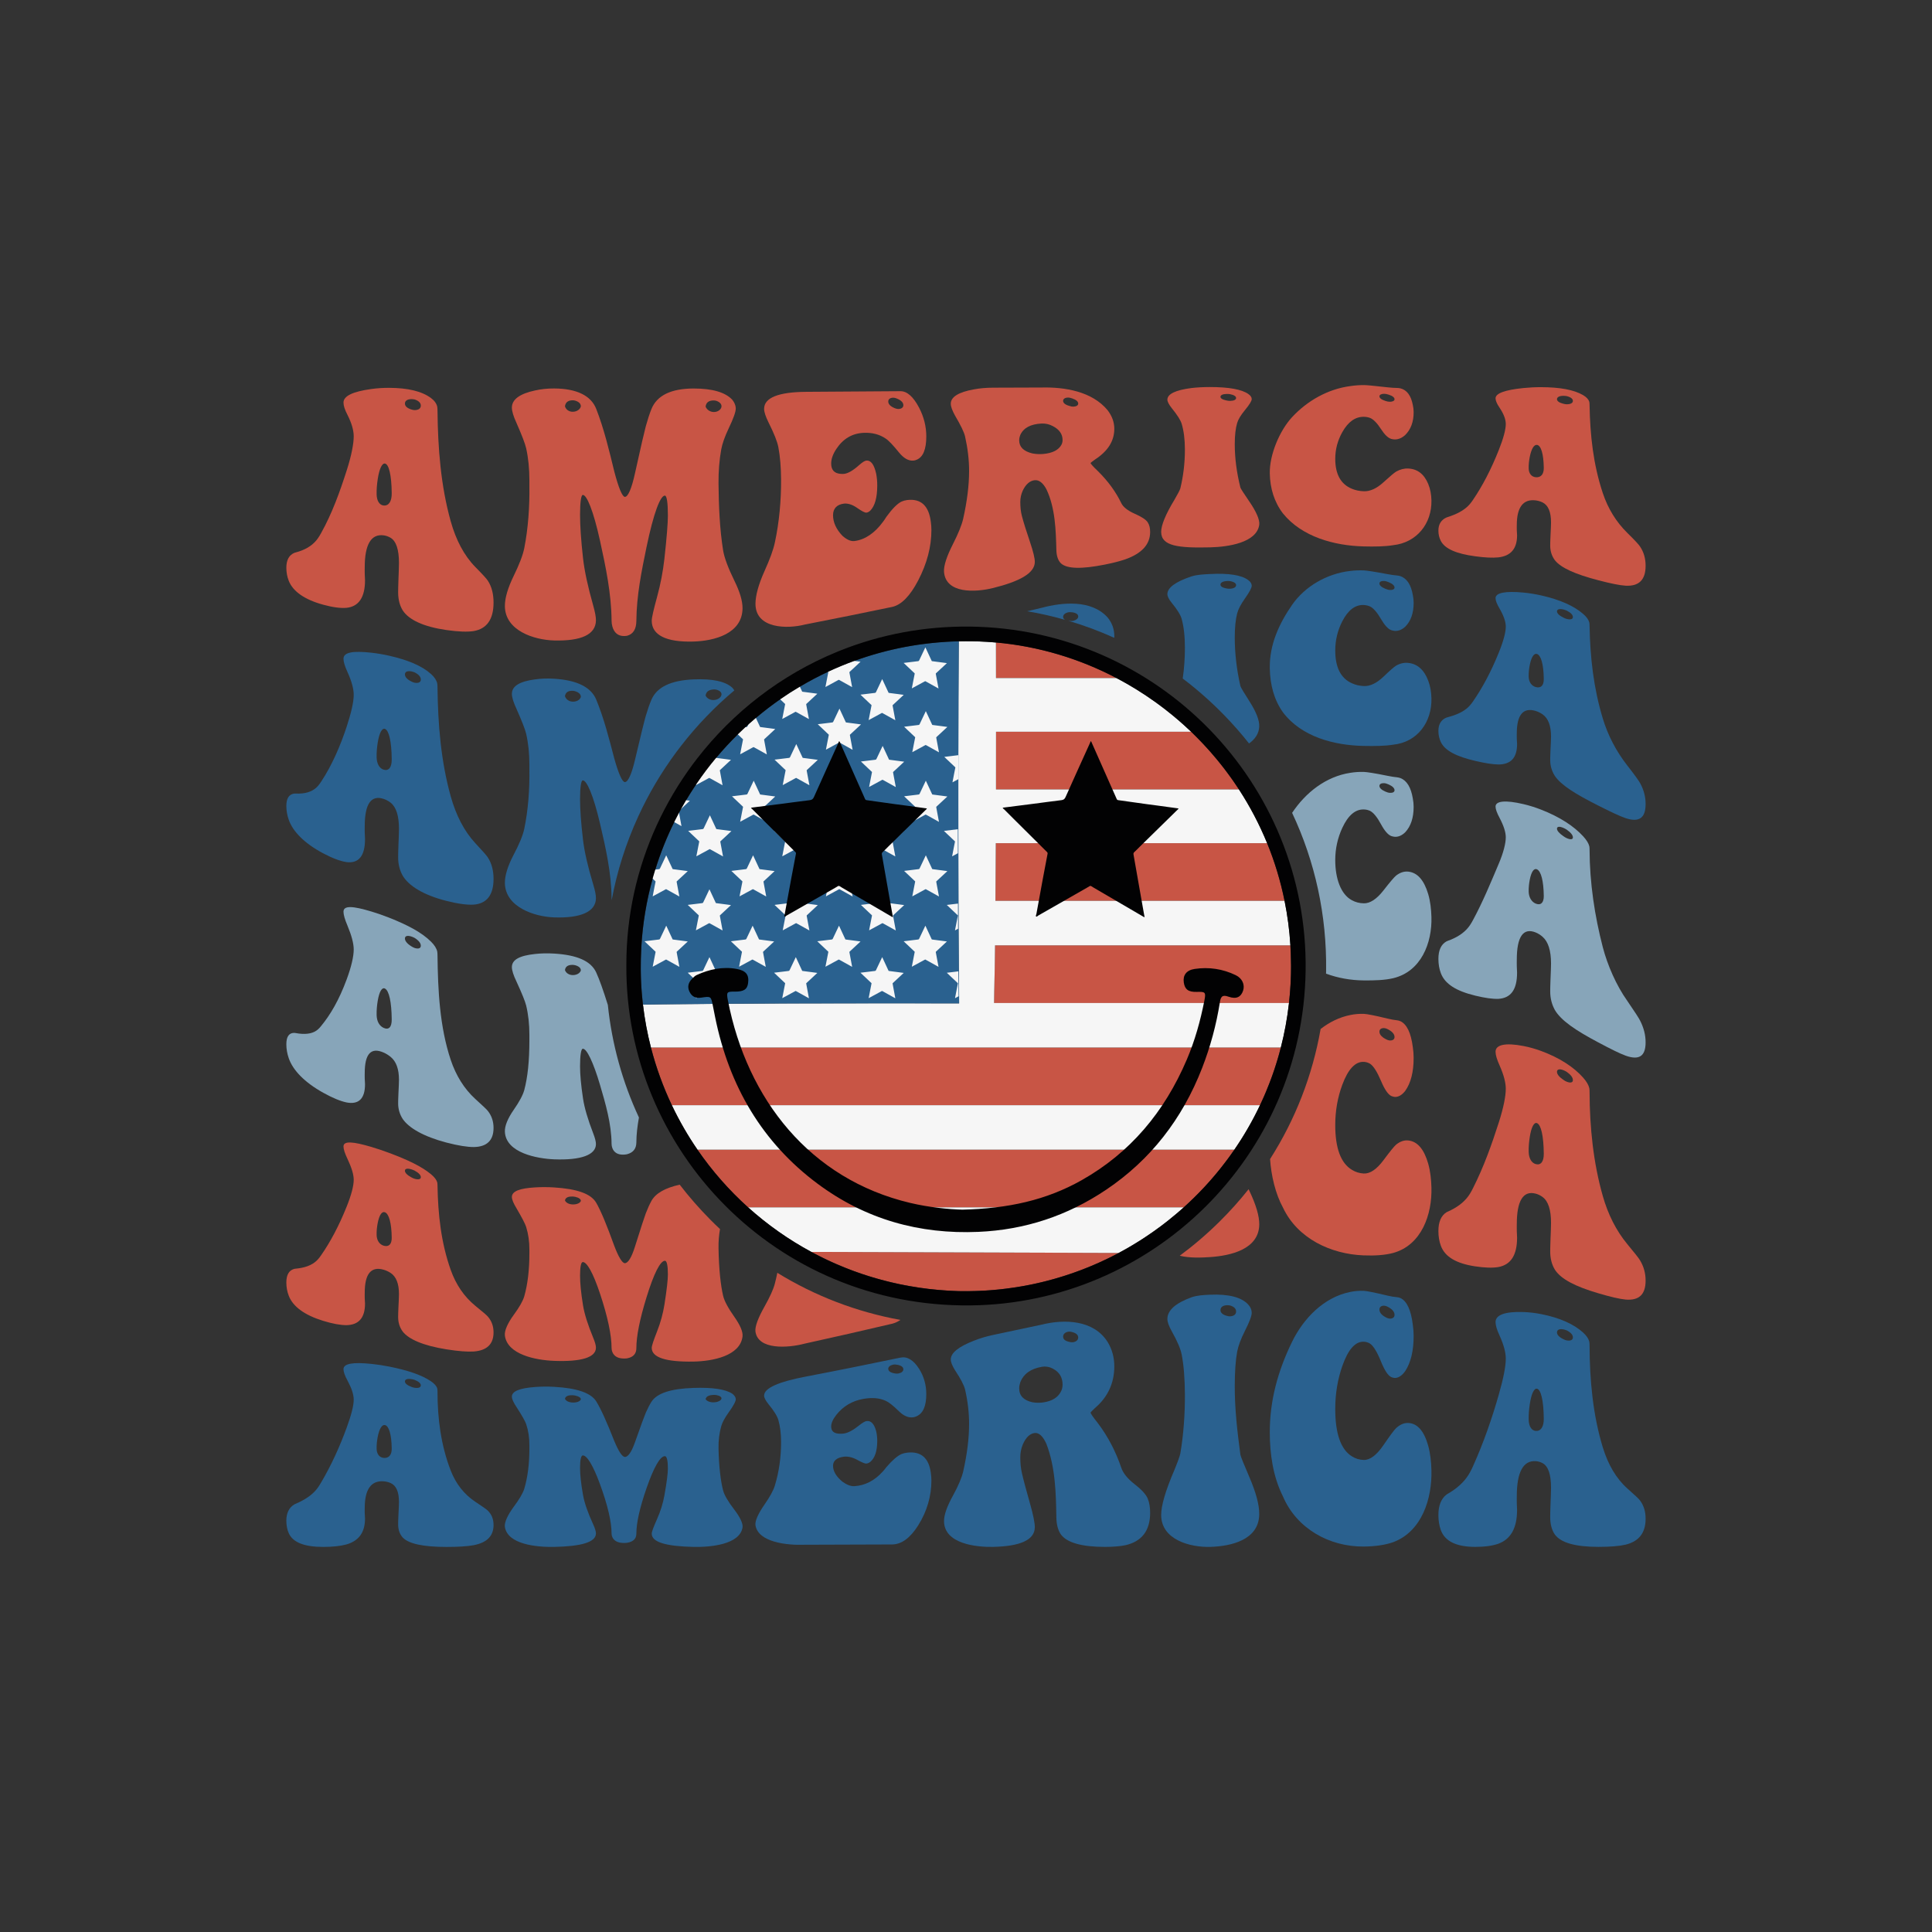 <?xml version="1.0" encoding="utf-8"?>
<!-- Generator: Adobe Illustrator 27.5.0, SVG Export Plug-In . SVG Version: 6.00 Build 0)  -->
<svg version="1.1" id="katman_1" xmlns="http://www.w3.org/2000/svg" xmlns:xlink="http://www.w3.org/1999/xlink" x="0px" y="0px"
	 viewBox="0 0 2000 2000" style="enable-background:new 0 0 2000 2000;" xml:space="preserve">
<rect x="0" y="0" width="2000" height="2000" fill="#333333" stroke="none"/>
<style type="text/css">
	.st0{fill:#C85545;}
	.st1{fill:#2A618F;}
	.st2{fill:#87A5B9;}
	.st3{fill:#F6F6F6;}
	.st4{fill:#020203;}
</style>
<g>
	<g>
		<g>
			<path class="st0" d="M505.07,601.23c-1.1-1.86-5.47-6.65-13.1-14.37c-11.53-11.8-19.92-27.72-25.39-47.23
				c-10.34-36.96-13.27-76.05-13.67-113.98c-0.02-1.95-0.08-3.52-0.28-4.62c-0.74-3.28-2.88-6.29-6.42-8.94
				c-9.47-7.08-23.99-10.55-43.5-10.6c-6.15-0.02-12.18,0.38-18.14,1.19c-19.33,2.63-28.99,7.23-28.99,14.07
				c0,3.22,1.38,7.48,4.17,12.82c4.28,8.43,6.42,15.89,6.42,22.19c0,7.31-2.22,19.58-7.27,35.24
				c-7.01,21.89-15.02,44.33-26.49,64.84c-0.93,1.78-2.06,3.6-3.35,5.47c-4.28,6.15-10.79,10.72-19.52,13.56
				c-2.25,0.59-3.81,1.06-4.75,1.4c-5.57,2.37-8.37,7.48-8.37,15.47c0,4.83,0.85,9.34,2.52,13.56
				c4.26,10.79,16.17,19.41,35.68,24.71c9.85,2.69,17.86,3.73,23.99,3.22c12.84-1.27,19.26-10.98,19.26-28.5
				c0-1.42-0.19-3.77-0.3-6.78c-0.08-2.95,0-5.3,0-6.72c0-23.65,6.63-34.69,19.54-33.04c2.59,0.34,5.02,1.21,7.25,2.54
				c5.76,3.5,8.65,12.18,8.65,26.04c0,3.58-0.25,9.49-0.55,17.55c-0.23,6.21-0.3,10.53-0.3,12.84c0,7.31,1.59,13.56,4.75,18.73
				c6.31,9.71,21.38,16.89,45.18,20.32c12.46,1.78,21.85,2.08,28.18,1.08c13.75-2.31,20.64-12.23,20.64-29.41
				C510.94,614.85,508.99,607.29,505.07,601.23z M397.15,523.29c-4.24-0.4-7.08-4.68-7.27-11.38c-0.13-5.45,0.38-10.85,1.12-15.77
				c1.67-11.06,4.53-16.78,7.54-16.27c3.94,0.68,6.78,11.61,6.97,30.79C405.58,519.18,402.36,523.8,397.15,523.29z M429.21,424.54
				c-1.08,0-2.31-0.28-3.62-0.72c-4.28-1.38-6.51-3.54-6.4-6.23c0.08-2.69,2.5-4.37,6.67-4.43c1.1,0,2.25,0.15,3.35,0.36
				c4.28,1.36,6.53,3.67,6.42,6.59C435.54,422.85,433.19,424.52,429.21,424.54z"/>
			<path class="st0" d="M760.28,601.25c-6.53-13.31-10.51-23.97-11.72-31.53c-3.62-22.57-4.51-46.3-4.75-69.12
				c-0.13-12.71,0.89-24.71,2.8-35.32c1.08-6,3.71-13.39,7.8-22c4.79-10.02,7.37-17.06,7.25-20.68c-0.08-2.97-1.38-5.98-3.62-8.79
				c-7.25-7.73-20.53-11.63-39.88-11.63c-23.42,0.02-38.02,7.12-43.78,21.21c-2.06,5.17-4,11.17-5.87,17.93
				c-1.27,4.68-5.13,21.06-11.15,48.5c-3.58,16.36-7.37,24.81-10.6,24.52c-2.59-0.23-6.42-9.24-10.89-26.4
				c-5.3-21.74-10.6-44.03-18.67-64.67c-5.38-13.73-20.22-21-43.52-21.13c-7.04-0.04-13.67,0.68-19.79,2.06
				c-16,3.43-23.99,9.35-23.99,17.8c0,3.64,1.57,8.92,4.75,15.81c5.57,12.65,8.92,21.4,10.02,26.21
				c2.25,10.09,3.35,21.19,3.35,33.23v5.81c0.3,21.13-1.21,43.63-5.3,64.42c-1.48,7.33-5.19,16.91-10.87,28.52
				c-6.17,12.63-9.3,23.29-9.2,31.57c0.28,25.24,30.07,34.9,51.03,35.45c27.72,0.72,43.06-5.98,43.23-20.79
				c0.06-3.52-0.93-8.62-2.78-15.19c-5.57-19.66-9.15-36.17-10.6-49.33c-2.1-18.82-3.07-33.82-3.07-44.78
				c0-13.24,1.12-20.36,2.78-20.55c4.07-0.4,11.04,16.27,17.86,47.32c5.93,27,11.8,54.97,11.99,82.85c0,1.99,0.28,4.03,0.83,6.04
				c1.86,6.53,5.87,9.81,11.99,9.85c1.12,0,2.25-0.11,3.35-0.32c6.31-1.76,9.43-6.95,9.49-15.38c0.17-25.81,5.38-51.68,10.6-76.77
				c7.23-34.77,14.24-53.15,18.97-52.89c1.93,0.11,3.07,7.16,3.07,20.66c0,7.33-1.14,22.42-3.62,44.78
				c-1.44,12.86-3.94,26.13-7.54,39.29c-3.6,13.2-5.59,21.55-5.57,24.88c0.08,14.64,14.75,22.29,43.23,21.44
				c21.68-0.64,50.5-8.12,50.77-34.37C768.72,621.91,765.84,612.6,760.28,601.25z M592.92,426.26c-3.92,0.06-7.14-2.35-8.07-5.62
				c0-0.23,0.08-0.7,0.28-1.4c0.93-3.24,3.54-4.87,7.8-4.85c0.74,0,1.59,0.13,2.52,0.36c3.9,1.19,5.85,3.18,5.85,5.98
				C600.55,423.76,597.2,426.21,592.92,426.26z M730.43,420.9c0-0.23,0.11-0.72,0.3-1.42c0.91-3.28,3.62-4.94,8.07-4.94
				c0.74,0,1.59,0.11,2.52,0.34c3.71,1.19,5.78,3.41,5.57,5.98c-0.25,3.05-3.86,5.76-8.09,5.66
				C734.86,426.41,731.55,423.95,730.43,420.9z"/>
			<path class="st0" d="M963.61,540.37c-2.06-16.82-10.23-24.45-24.54-22.72c-2.06,0.25-4.01,0.78-5.87,1.61
				c-4.28,2.1-9.47,7.31-15.62,15.74c-1.48,2.42-2.69,4.2-3.62,5.32c-8.37,11.4-18.5,18.46-29.56,19.77
				c-3.62,0.42-7.82-1.42-12.27-5.38c-6.53-6.78-9.87-14.18-9.77-21.64c0.08-6.68,4.01-10.79,11.17-11.7
				c4.01-0.51,8.84,0.97,13.65,4.34c4.81,3.35,8.09,5.17,9.77,4.96c1.29-0.15,2.61-0.83,3.9-2.01c4.83-4.87,7.27-13.56,7.27-26.17
				c0-4.28-0.38-8.31-1.12-12.12c-2.06-9.39-5.4-13.96-10.04-13.6c-1.67,0.13-4.17,1.65-7.52,4.62c-6.34,5.7-11.63,8.79-15.89,9.18
				c-1.12,0.08-2.25,0.08-3.35-0.04c-6.53-0.49-9.77-4.05-9.77-10.66c0-4.68,1.76-9.73,5.3-15.07
				c7.06-10.66,16.46-16.15,28.16-16.72c8.94-0.44,16.55,1.57,22.89,5.87c3.16,2.06,7.71,6.87,13.67,14.22
				c5.02,6.23,10.02,9.07,15.05,8.65c1.12-0.08,2.25-0.38,3.35-0.87c6.7-2.71,10.04-10.72,10.04-24.14
				c0-10.32-2.48-20.26-7.52-29.88c-5.87-11.21-12.38-17.02-19.24-16.97c-32.46,0.23-64.91,0.45-97.35,0.66
				c-29.01,0.19-43.69,6.12-43.78,17.5c-0.04,3.18,1.48,7.88,4.45,13.92c5.76,11.44,9.2,20.02,10.32,26
				c1.82,9.51,2.71,20.7,2.8,33.27c0.13,21.25-1.86,44.22-6.42,65.14c-1.48,7.42-5.19,17.44-10.87,30.05
				c-6.17,13.71-9.11,24.98-9.22,33.18c-0.3,26.47,33.16,26.49,51.05,21.87c30.26-5.89,60.46-12.02,90.65-18.31
				c9.47-2.18,18.48-11.48,26.76-27.42c9.13-17.57,13.67-34.88,13.67-52.17C964.16,545.75,963.97,542.99,963.61,540.37z
				 M924.28,411.7c1.44-0.06,3.07,0.36,4.75,1.14c4.09,1.76,6.25,4.13,6.12,6.8c-0.08,2.12-1.86,3.56-4.73,3.73
				c-1.44,0.08-3.07-0.32-4.75-1.08c-4.09-1.72-6.25-4.13-6.15-6.87C919.61,413.27,921.39,411.85,924.28,411.7z"/>
			<path class="st0" d="M1188.12,540.71c-1.91-2.95-6.72-5.89-13.67-8.98c-7.2-3.2-11.8-6.95-13.67-10.83
				c-5.76-11.91-13.75-22.8-23.99-32.95c-5.19-4.92-7.95-8.03-7.8-8.62c0.06-0.3,1.67-1.55,4.47-3.58
				c13.37-8.67,20.07-19.16,20.07-31.89c0-6.82-2.33-13.2-6.97-19.24c-16.13-19.52-44.46-24.03-68.34-23.46
				c-20.07,0.08-30.11,0.11-50.2,0.17c-7.06,0.02-13.67,0.59-19.79,1.74c-16,2.84-23.99,7.88-23.99,14.9
				c0,2.84,1.48,6.97,4.45,12.33c5.76,9.77,9.22,16.8,10.32,21.4c2.8,12.48,4.2,24.39,4.2,35.88c0,14.83-2.06,31.23-6.15,49.56
				c-1.48,6.38-4.98,15.11-10.6,26.15c-6.06,11.93-9.77,22.31-9.2,28.88c1.93,22.46,32.19,21.15,50.75,16.55
				c27.42-6.8,43.06-15.28,43.23-26.89c0.06-3.79-1.63-10.85-5.02-20.85c-3.43-10.19-6.34-19.2-8.35-26.78
				c-1.12-4.22-1.67-9.07-1.67-14.54c0-4.05,0.83-7.93,2.5-11.65c3.16-6.7,7.44-10.43,12.54-10.91c4.39-0.42,8.48,2.8,11.99,9.37
				c9.24,19.33,9.79,42.76,10.32,63.02c0.17,5.83,1.59,10.57,4.75,13.71c6.31,5.76,21.49,6.04,45.47,1.25
				c8.18-1.63,15.15-3.41,20.91-5.34c17.29-6.1,25.94-15.51,25.94-28.42C1190.64,546.72,1189.81,543.31,1188.12,540.71z
				 M1098.86,460.31c-2.97,5.55-9.28,8.79-18.97,9.64c-3.71,0.32-7.44,0.13-11.15-0.57c-9.11-2.16-13.67-6.72-13.67-13.52
				c0-1.76,0.38-3.62,1.12-5.57c3.35-7.37,10.68-11.27,22.02-11.85c4.09-0.19,8.01,0.7,11.72,2.69c6.7,3.48,10.04,8.22,10.04,14.37
				C1099.99,457.15,1099.61,458.76,1098.86,460.31z M1111.43,420.94c-1.46,0.08-3.07-0.23-4.75-0.83c-4.09-1.19-6.23-3.07-6.15-5.26
				c0.11-1.89,1.84-3.16,4.75-3.28c1.44-0.06,3.07,0.28,4.75,0.89c4.09,1.4,6.25,3.31,6.12,5.45
				C1116.07,419.6,1114.31,420.79,1111.43,420.94z"/>
			<path class="st0" d="M1293.56,519.54c-5.98-8.69-9.11-13.63-9.49-14.77c-3.9-15.55-5.85-30.56-5.85-45.01
				c0-9.22,0.87-16.53,2.5-21.95c1.12-3.73,3.86-8.22,8.09-13.33c4.64-5.62,6.97-9.43,6.97-11.36c0-1.91-1.21-3.69-3.62-5.32
				c-6.89-4.77-20.17-7.14-39.88-7.14c-6.7,0.02-13.03,0.34-18.97,1.04c-16.57,2.14-24.84,6.21-24.84,12.06
				c0,1.99,1.48,4.9,4.47,8.67c5.76,7.1,9.18,12.48,10.32,16.25c2.18,7.29,3.35,16.17,3.35,26.72c0,13.92-1.59,27.29-4.75,40.24
				c-0.55,1.84-2.61,5.76-6.15,11.85c-9.11,14.98-13.71,26.34-13.67,33.16c0.11,14.71,17.67,16.74,50.77,15.96
				c18.73-0.45,48.04-4.83,50.75-23.27C1304.35,538.18,1300.21,529.28,1293.56,519.54z M1269.85,414.6
				c-4.28-0.83-6.51-2.22-6.42-3.9c0.08-1.7,2.39-2.82,6.42-2.88c1.1-0.02,2.22,0.06,3.35,0.19c4.26,0.83,6.51,2.29,6.4,4.11
				c-0.08,1.67-2.29,2.8-6.12,2.88C1272.37,415.03,1271.14,414.88,1269.85,414.6z"/>
			<path class="st0" d="M1478.47,500.93c-4.28-10.23-11.15-15.49-20.64-15.91c-4.28-0.21-8.45,0.87-12.54,3.18
				c-2.06,1.23-6.42,4.94-13.12,11.04c-7.04,6.44-13.86,9.54-20.36,9.3c-4.45-0.15-8.54-1-12.27-2.54
				c-11.53-4.68-17.29-15.07-17.29-31.04c0-9.85,2.5-19.03,7.25-27.53c5.98-10.68,13.39-16.06,22.31-15.96
				c2.25,0.02,4.37,0.4,6.42,1.14c3.54,1.44,7.35,5.32,11.44,11.65c3.71,5.76,7.25,9.15,10.6,10.11c1.29,0.32,2.52,0.53,3.62,0.53
				c3.84,0.04,7.52-1.59,10.87-4.66c5.76-5.76,8.65-13.65,8.65-23.56c0-2.44-0.28-4.87-0.83-7.31c-1.86-9.9-6.15-15.66-12.84-17.35
				c-1.29-0.3-2.5-0.42-3.62-0.42c-2.61-0.02-5.85-0.23-9.75-0.66c-13.58-1.55-21.68-2.31-24.28-2.31c-4.83,0-9.58,0.34-14.22,1.04
				c-23.31,3.03-44.75,15.36-60.24,32.08c-12.97,13.99-23.54,38.97-23.14,58.4c0.32,15.34,4.56,29.52,13.67,41.41
				c19.75,24.39,53.46,33.31,83.38,34.07c11.7,0.3,22.12,0.13,30.68-1.27c24.47-2.67,40.13-22.42,39.6-46.43
				C1481.69,512.08,1480.69,506.27,1478.47,500.93z M1432.72,407.65c1.46-0.02,3.07,0.3,4.75,0.87c4.09,1.27,6.25,3.05,6.15,4.89
				c-0.08,1.46-1.84,2.46-4.75,2.5c-1.46,0.02-3.07-0.3-4.75-0.89c-4.09-1.29-6.23-3.03-6.12-4.87
				C1428.08,408.69,1429.81,407.72,1432.72,407.65z"/>
			<path class="st0" d="M1697.68,565.65c-1.1-1.76-5.47-6.55-13.1-14.01c-11.53-11.38-19.98-25.05-25.39-41.26
				c-9.9-29.69-13.14-60.18-13.67-90.74c-0.02-1.53-0.08-2.73-0.28-3.6c-0.74-2.59-2.88-4.92-6.42-7.01
				c-9.47-5.55-23.99-8.18-43.5-8.24c-6.15-0.02-12.18,0.3-18.14,0.89c-19.33,1.99-28.99,5.47-28.99,10.66
				c0,2.44,1.38,5.66,4.17,9.73c4.28,6.4,6.42,12.06,6.42,16.87c0,5.57-2.37,14.75-7.27,27.02c-7.99,20.15-16.99,37.25-26.49,51.24
				c-0.93,1.44-2.06,2.95-3.35,4.51c-4.28,5.11-10.79,9.22-19.52,12.35c-2.25,0.72-3.81,1.25-4.75,1.63
				c-5.57,2.52-8.37,7.06-8.37,13.56c0,3.96,0.85,7.52,2.52,10.74c4.26,8.18,16.17,13.29,35.68,15.89
				c9.85,1.34,17.86,1.74,23.99,1.1c12.84-1.5,19.26-9.07,19.26-22.82c0-1.12-0.21-2.99-0.3-5.32c-0.08-2.31,0-4.15,0-5.28
				c0-18.52,6.61-27.14,19.54-25.56c2.59,0.32,5.02,1.06,7.25,2.16c5.76,2.9,8.65,9.81,8.65,20.7c0,2.8-0.25,7.46-0.55,13.77
				c-0.23,4.85-0.3,8.29-0.3,10.11c0,5.78,1.59,10.79,4.75,15.09c6.31,8.09,21.38,14.68,45.18,20.89
				c12.46,3.24,21.85,5.21,28.18,5.59c13.75,0.72,20.64-6.06,20.64-20.55C1703.55,578.15,1701.6,571.39,1697.68,565.65z
				 M1589.76,494.02c-4.28-0.4-7.08-3.77-7.27-8.92c-0.13-4.15,0.38-8.35,1.12-12.12c1.67-8.5,4.45-12.86,7.52-12.42
				c4.03,0.57,6.8,9.05,6.99,23.86C1598.19,490.99,1595.06,494.51,1589.76,494.02z M1621.82,418.5c-1.08,0-2.33-0.23-3.62-0.59
				c-4.28-1.08-6.51-2.78-6.42-4.81c0.11-2.03,2.5-3.33,6.7-3.35c1.1,0,2.25,0.13,3.35,0.3c4.28,1.06,6.53,2.88,6.42,5.11
				C1628.15,417.23,1625.82,418.52,1621.82,418.5z"/>
		</g>
		<g>
			<path class="st1" d="M505.07,887.72c-1.1-1.86-5.47-6.8-13.1-14.96c-11.53-12.46-19.92-28.84-25.39-48.42
				c-10.17-36.43-13.24-74.91-13.67-112.31c-0.02-1.89-0.08-3.41-0.28-4.51c-0.74-3.33-2.88-6.57-6.42-9.77
				c-9.47-8.52-23.99-14.56-43.5-18.99c-6.15-1.38-12.18-2.42-18.14-3.07c-19.33-2.16-28.99-0.47-28.99,6.27
				c0,3.18,1.38,7.78,4.17,13.79c4.28,9.47,6.42,17.35,6.42,23.56c0,7.2-2.5,18.35-7.27,32.87c-6.29,19.22-15.17,40.05-26.49,57.04
				c-0.93,1.5-2.06,3.01-3.35,4.49c-4.28,4.9-10.79,7.63-19.52,7.82c-2.25-0.06-3.81-0.11-4.75-0.04
				c-5.57,0.68-8.37,4.87-8.37,12.86c0,4.83,0.85,9.62,2.52,14.35c4.26,12.08,16.17,24.37,35.68,34.69
				c9.85,5.21,17.86,8.12,23.99,9.03c12.84,1.7,19.26-6.55,19.26-23.78c0-1.4-0.19-3.73-0.3-6.72c-0.08-2.9,0-5.19,0-6.61
				c0-23.22,6.63-32.53,19.54-28.31c2.59,0.87,5.02,2.18,7.25,3.92c5.76,4.53,8.65,13.52,8.65,27.06c0,3.48-0.25,9.22-0.55,17.02
				c-0.23,6.02-0.3,10.24-0.3,12.48c0,7.14,1.59,13.5,4.75,19.07c6.31,10.53,21.38,20,45.18,26.04c12.46,3.16,21.85,4.28,28.18,3.88
				c13.75-1.02,20.64-10.11,20.64-26.57C510.94,901.26,508.99,893.86,505.07,887.72z M397.15,796.77c-4.3-1.29-7.08-6.06-7.27-12.69
				c-0.13-5.34,0.38-10.55,1.12-15.21c1.67-10.47,4.56-15.43,7.54-14.3c4.05,1.55,6.78,12.74,6.97,31.55
				C405.58,794.46,402.34,798.34,397.15,796.77z M429.21,706.75c-1.08-0.21-2.31-0.7-3.62-1.4c-4.28-2.18-6.51-4.73-6.4-7.35
				c0.08-2.59,2.52-3.73,6.67-2.97c1.1,0.21,2.25,0.57,3.35,1c4.28,2.14,6.53,4.77,6.42,7.61
				C435.54,706.27,433.19,707.47,429.21,706.75z"/>
			<path class="st1" d="M758.04,711.9c-7.25-6.63-20.53-9.39-39.88-8.6c-23.42,0.97-38.02,7.76-43.78,20.98
				c-2.06,4.85-4,10.49-5.87,16.83c-1.27,4.37-5.13,19.69-11.15,45.41c-3.58,15.3-7.35,23.29-10.6,23.08
				c-2.61-0.17-6.42-8.52-10.89-24.56c-5.34-20.47-10.68-41.47-18.67-60.84c-5.38-13.01-20.19-20.13-43.52-21.59
				c-7.04-0.45-13.67-0.19-19.79,0.68c-16,2.1-23.99,6.93-23.99,15c0,3.5,1.57,8.67,4.75,15.51c5.57,12.54,8.92,21.13,10.02,25.79
				c2.25,9.77,3.35,20.41,3.35,31.87v5.51c0.3,20-1.21,41.41-5.3,61.05c-1.48,6.91-5.21,15.83-10.87,26.57
				c-6.17,11.68-9.32,21.72-9.2,29.6c0.4,24.67,30.34,34.79,51.03,35.49c27.74,0.95,43.06-5.93,43.23-19.81
				c0.06-3.31-0.93-8.07-2.78-14.2c-5.57-18.39-9.15-33.93-10.6-46.3c-2.1-17.72-3.07-31.87-3.07-42.19c0-12.5,1.12-19.2,2.78-19.33
				c4.11-0.34,11.04,15.47,17.86,44.54c5.89,25.13,11.8,51.26,11.99,77.32c0,0.7,0.04,1.42,0.13,2.14
				c5.45-29.62,14.6-58.53,27.36-86.41c5.36-11.7,11.38-23.22,17.88-34.24c6.67-11.29,14.01-22.33,21.76-32.8
				c1.55-2.08,3.09-4.11,4.66-6.12c16.38-21.17,34.92-40.45,55.26-57.55C759.59,713.75,758.89,712.81,758.04,711.9z M592.94,726.35
				c-3.98-0.08-7.16-2.52-8.09-5.64c0-0.23,0.08-0.66,0.28-1.31c0.93-3.03,3.54-4.45,7.82-4.26c0.72,0.02,1.57,0.17,2.5,0.42
				c3.9,1.27,5.85,3.2,5.85,5.85C600.55,724.26,597.23,726.46,592.94,726.35z M738.8,724.68c-3.94,0.13-7.25-1.95-8.37-4.7
				c0-0.21,0.11-0.66,0.3-1.31c0.91-3.07,3.62-4.73,8.07-4.96c0.74-0.04,1.59,0.02,2.52,0.17c3.71,0.87,5.78,2.84,5.57,5.17
				C746.64,721.84,743.12,724.55,738.8,724.68z"/>
			<path class="st1" d="M1146.56,639.13c-16.78-18.52-46.62-15.74-68.34-9.9c-5.57,1.31-10.38,2.46-14.85,3.52
				c13.29,2.27,26.4,5.23,39.27,8.92c-1.44-0.74-2.14-1.82-2.1-3.18c0.11-2.03,1.82-3.73,4.75-4.51c1.44-0.38,3.07-0.38,4.75-0.11
				c4.09,0.57,6.25,2.16,6.15,4.45c-0.11,1.84-1.84,3.43-4.75,4.24c-1.44,0.4-3.07,0.4-4.75,0.13c-0.3-0.02-0.59-0.06-0.87-0.11
				c16.3,4.79,32.21,10.7,47.66,17.69c0.04-0.55,0.06-1.1,0.06-1.65C1153.53,651.21,1151.2,644.75,1146.56,639.13z"/>
			<path class="st1" d="M1293.56,726.21c-5.98-9.34-9.11-14.66-9.49-15.94c-3.9-17.21-5.85-34.03-5.85-50.37
				c0-10.4,0.87-18.71,2.5-24.94c1.12-4.3,3.86-9.51,8.09-15.49c4.64-6.55,6.97-10.93,6.97-13.1c0-2.16-1.21-4.13-3.62-5.89
				c-6.89-5.13-20.17-7.33-39.88-6.23c-6.7,0.38-13.03,0.57-18.97,2.48c-16.57,5.53-24.84,11.74-24.84,18.33
				c0,2.27,1.48,5.26,4.47,8.96c5.76,6.99,9.18,12.57,10.32,16.68c2.18,7.9,3.35,17.84,3.35,29.84c0,10.81-0.74,21.44-2.25,31.87
				c15.05,11.38,29.31,23.97,42.72,37.72c9.22,9.45,17.86,19.28,25.92,29.5c6.06-4.32,10.26-10,10.57-17.5
				C1303.86,745.59,1300.21,736.65,1293.56,726.21z M1269.85,609.19c-4.28-0.7-6.51-2.16-6.42-4.11c0.08-1.95,2.39-3.33,6.42-3.6
				c1.08-0.08,2.22-0.04,3.35,0.06c4.28,0.72,6.51,2.29,6.4,4.34c-0.08,1.95-2.29,3.31-6.12,3.58
				C1272.37,609.55,1271.14,609.43,1269.85,609.19z"/>
			<path class="st1" d="M1478.47,704.53c-4.28-11.19-11.15-17.31-20.64-18.29c-4.28-0.44-8.45,0.49-12.54,2.8
				c-2.06,1.23-6.42,5.04-13.12,11.46c-7.04,6.74-13.86,10-20.36,9.7c-4.45-0.21-8.54-1.14-12.27-2.86
				c-11.53-5.11-17.29-16.4-17.29-33.95c0-10.81,2.5-20.89,7.25-30.15c5.98-11.65,13.39-17.35,22.31-16.93
				c2.25,0.11,4.37,0.59,6.42,1.48c3.54,1.72,7.35,6.08,11.44,13.14c3.71,6.4,7.25,10.24,10.6,11.42c1.29,0.4,2.52,0.68,3.62,0.76
				c3.81,0.23,7.52-1.29,10.87-4.41c5.76-5.81,8.65-14.03,8.65-24.67c0-2.61-0.28-5.26-0.83-7.93
				c-1.86-10.76-6.15-17.31-12.84-19.66c-1.29-0.4-2.5-0.64-3.62-0.72c-2.61-0.21-5.85-0.66-9.75-1.38
				c-13.58-2.56-21.68-3.73-24.28-3.86c-4.83-0.21-9.58-0.02-14.22,0.55c-24.16,2.69-47.06,16.02-60.24,35.03
				c-13.24,19.11-23.63,41.05-23.14,65.97c0.34,17.16,4.56,32.72,13.67,45.41c19.24,25.49,53.17,34.14,83.38,34.73
				c11.68,0.23,22.12,0.11,30.68-1.27c25.34-2.61,40.22-23.71,39.6-48.06C1481.67,716.65,1480.69,710.36,1478.47,704.53z
				 M1432.72,601.42c1.46,0.04,3.07,0.49,4.75,1.23c4.09,1.63,6.25,3.67,6.15,5.68c-0.08,1.59-1.84,2.54-4.75,2.42
				c-1.46-0.08-3.07-0.53-4.75-1.25c-4.09-1.65-6.25-3.62-6.12-5.64C1428.08,602.26,1429.83,601.29,1432.72,601.42z"/>
			<path class="st1" d="M1697.68,810.44c-1.1-2.1-5.47-8.24-13.1-17.99c-11.53-14.83-19.98-30.9-25.39-48.72
				c-9.54-31.43-13.12-63.51-13.67-95.63c-0.02-1.55-0.08-2.82-0.28-3.73c-0.74-2.84-2.88-5.81-6.42-8.88
				c-9.47-8.22-23.99-14.77-43.5-19.13c-6.15-1.38-12.18-2.35-18.14-2.92c-19.33-1.84-28.99,0.34-28.99,5.74
				c0,2.56,1.38,6.15,4.17,10.85c4.28,7.37,6.42,13.65,6.42,18.65c0,5.81-2.37,14.92-7.27,26.98
				c-7.99,19.77-16.99,36.51-26.49,50.18c-0.93,1.42-2.06,2.88-3.35,4.39c-4.28,4.92-10.79,8.6-19.52,11.23
				c-2.22,0.57-3.81,1.04-4.75,1.36c-5.57,2.27-8.37,6.89-8.37,13.82c0,4.17,0.85,8.03,2.52,11.53
				c4.26,8.94,16.17,14.98,35.68,19.52c9.85,2.31,17.86,3.62,23.99,3.69c12.84-0.06,19.26-6.93,19.26-21.19
				c0-1.17-0.21-3.09-0.3-5.55c-0.08-2.39,0-4.3,0-5.47c0-19.18,6.61-27.14,19.54-23.18c2.59,0.78,5.02,1.99,7.25,3.56
				c5.76,4.07,8.65,11.74,8.65,22.91c0,2.88-0.25,7.61-0.55,14.01c-0.23,4.96-0.3,8.46-0.3,10.32c0,5.93,1.59,11.36,4.75,16.36
				c6.31,9.47,21.38,18.9,45.18,30.87c12.46,6.27,21.85,10.81,28.18,12.95c13.75,4.56,20.64,0,20.64-14.52
				C1703.55,824.78,1701.6,817.41,1697.68,810.44z M1589.76,711.22c-4.32-1.23-7.08-5.15-7.27-10.53c-0.13-4.3,0.38-8.56,1.12-12.31
				c1.67-8.45,4.49-12.42,7.54-11.36c4.07,1.42,6.78,10.64,6.97,25.94C1598.19,709.72,1595.01,712.71,1589.76,711.22z
				 M1621.82,640.72c-1.1-0.28-2.33-0.81-3.62-1.5c-4.28-2.14-6.51-4.39-6.42-6.46c0.11-2.03,2.52-2.8,6.7-1.8
				c1.1,0.25,2.25,0.68,3.35,1.12c4.28,2.16,6.53,4.56,6.42,6.84C1628.15,641,1625.82,641.72,1621.82,640.72z"/>
		</g>
		<g>
			<path class="st2" d="M505.07,1150.1c-1.1-1.53-5.47-5.59-13.1-12.52c-11.53-10.55-19.96-24.22-25.39-40.41
				c-11.44-34.26-13.27-72.34-13.67-107.73c-0.02-1.82-0.08-3.33-0.28-4.41c-0.74-3.31-2.88-6.7-6.42-10.21
				c-9.47-9.43-23.99-17.19-43.5-24.88c-6.15-2.42-12.18-4.51-18.14-6.31c-19.33-5.83-28.99-6.48-28.99,0.17
				c0,3.14,1.38,7.99,4.17,14.54c4.28,10.26,6.42,18.44,6.42,24.56c0,7.1-2.37,17.65-7.27,30.92
				c-7.97,21.59-16.99,36.81-26.49,48.31c-0.93,1.23-2.06,2.42-3.35,3.58c-4.28,3.79-10.79,5.32-19.52,4.24
				c-2.25-0.38-3.81-0.64-4.75-0.72c-5.57-0.08-8.37,3.79-8.37,11.78c0,4.85,0.85,9.7,2.52,14.52
				c4.26,12.31,16.17,24.83,35.68,35.68c9.85,5.49,17.86,8.69,23.99,10c12.84,2.54,19.26-3.98,19.26-18.86
				c0-1.21-0.19-3.24-0.3-5.85c-0.08-2.5,0-4.49,0-5.7c0-20.11,6.61-26.89,19.54-21.21c2.59,1.14,5.02,2.65,7.25,4.47
				c5.76,4.68,8.65,12.54,8.65,23.73c0,2.9-0.25,7.63-0.55,14.05c-0.23,4.96-0.3,8.43-0.3,10.3c0,5.93,1.59,11.36,4.75,16.23
				c6.31,9.22,21.38,18.12,45.18,24.39c12.46,3.26,21.85,4.64,28.18,4.64c13.75-0.11,20.64-6.91,20.64-19.73
				C510.94,1160.95,508.99,1155.1,505.07,1150.1z M397.15,1064.06c-4.37-1.97-7.08-6.63-7.27-13.2c-0.13-5.23,0.38-10.28,1.12-14.73
				c1.67-9.98,4.53-14.35,7.54-12.76c4.13,2.18,6.78,13.5,6.97,31.91C405.58,1063.45,402.4,1066.42,397.15,1064.06z M429.21,981.34
				c-1.08-0.36-2.31-1.02-3.62-1.86c-4.28-2.73-6.51-5.55-6.4-8.09c0.08-2.5,2.52-3.24,6.67-1.91c1.1,0.34,2.25,0.87,3.35,1.44
				c4.28,2.67,6.53,5.51,6.42,8.26C435.54,981.7,433.19,982.59,429.21,981.34z"/>
			<path class="st2" d="M629.24,1040.35v-0.02c-4.68-15-8.69-26.3-12.04-33.63c-5.53-12.06-20.19-18.14-43.52-19.56
				c-7.04-0.44-13.67-0.28-19.79,0.42c-16,1.7-23.99,5.89-23.99,13.6c0,3.33,1.57,8.33,4.75,14.94
				c5.57,12.12,8.92,20.32,10.02,24.77c2.25,9.32,3.35,19.43,3.35,30.32v5.23c0,22.17-1.76,38.61-5.3,52.04
				c-1.48,5.32-5.19,12.18-10.87,20.34c-6.15,8.84-9.43,16.68-9.2,22.67c0.85,22.1,33.71,27.99,51.03,28.67
				c27.97,1.08,43.06-4.68,43.23-15.62c0.06-2.61-0.93-6.36-2.78-11.17c-5.57-14.39-9.15-26.53-10.6-36.26
				c-2.1-13.88-3.07-25.03-3.07-33.18c0-11.72,1.1-18.05,2.78-18.24c4.13-0.51,11.17,14.64,17.86,37.32
				c5.72,19.39,11.87,40.39,11.99,61.11c0,1.48,0.28,2.99,0.83,4.47c1.86,4.75,5.87,7.01,11.99,6.7c1.12-0.06,2.25-0.21,3.35-0.45
				c6.31-1.7,9.45-5.83,9.49-12.18c0.06-8.56,1.12-17.21,2.67-25.79C644.39,1120.26,633.48,1081.02,629.24,1040.35z M592.92,1009.41
				c-3.98-0.02-7.14-2.29-8.07-5.21c0-0.21,0.08-0.64,0.28-1.25c0.93-2.86,3.54-4.22,7.8-4.11c0.74,0.02,1.59,0.15,2.52,0.36
				c3.9,1.12,5.85,2.88,5.85,5.38C600.55,1007.25,597.27,1009.44,592.92,1009.41z"/>
			<path class="st2" d="M1481.81,949.19c-0.25-7.99-1.12-16.15-3.35-23.67c-4.28-14.41-11.15-22.25-20.64-23.22
				c-4.28-0.45-8.45,0.91-12.54,4.05c-2.06,1.7-6.42,6.8-13.12,15.41c-7.04,9.01-13.86,13.48-20.36,13.35
				c-4.45-0.08-8.54-1.12-12.27-3.16c-11.53-6.08-17.29-22.5-17.29-41.6c0-11.78,2.5-22.93,7.25-33.23
				c6-12.95,13.39-19.41,22.31-19.18c2.25,0.04,4.37,0.53,6.42,1.44c3.54,1.78,7.35,6.42,11.44,13.96
				c3.71,6.84,7.25,10.89,10.6,12.14c1.29,0.42,2.52,0.7,3.62,0.76c3.81,0.23,7.52-1.44,10.87-4.75c5.76-6.21,8.65-14.94,8.65-26.28
				c0-2.8-0.28-5.62-0.83-8.48c-1.86-11.53-6.15-18.65-12.84-21.25c-1.29-0.45-2.5-0.72-3.62-0.83c-2.61-0.23-5.85-0.74-9.75-1.53
				c-13.58-2.8-21.68-3.92-24.28-4.01c-4.83-0.17-9.58,0.15-14.22,0.91c-25.41,3.84-46.41,20.62-60.24,41.43c0,0,0,0.02-0.02,0.02
				c23.8,50.5,35.98,106.12,35.18,163.55c-0.02,0.97-0.02,1.95-0.06,2.9c12.35,4.58,25.66,6.89,38.82,7.01
				c11.63,0.13,22.12-0.28,30.68-2.29C1471.05,1005.75,1482.64,976.27,1481.81,949.19z M1432.72,810.73
				c1.46,0.06,3.07,0.55,4.75,1.31c4.09,1.78,6.25,3.98,6.15,6.15c-0.08,1.7-1.86,2.71-4.75,2.56c-1.46-0.06-3.07-0.55-4.75-1.31
				c-4.09-1.76-6.25-3.88-6.12-6.06C1428.08,811.69,1429.83,810.63,1432.72,810.73z"/>
			<path class="st2" d="M1697.68,1056.27c-1.1-2.27-5.49-9.05-13.1-20.15c-11.36-15.96-20.53-37-25.39-55.65
				c-8.41-32.38-13.56-66.73-13.67-100.59c0-1.59-0.08-2.86-0.28-3.86c-0.74-3.01-2.88-6.51-6.42-10.36
				c-9.47-10.32-23.99-19.94-43.5-27.53c-6.15-2.39-12.18-4.28-18.14-5.68c-19.33-4.56-28.99-3.14-28.99,2.5
				c0,2.67,1.38,6.55,4.17,11.72c4.28,8.14,6.42,14.88,6.42,20.07c0,6.04-2.25,15.55-7.27,27.36c-8.07,19.07-16.4,39.31-26.49,58.02
				c-0.93,1.82-2.06,3.71-3.35,5.66c-4.28,6.36-10.79,11.23-19.52,14.88c-2.25,0.78-3.81,1.42-4.75,1.86
				c-5.57,3.09-8.37,9.18-8.37,18.1c0,5.4,0.85,10.34,2.52,14.79c4.26,11.36,16.17,18.58,35.68,23.29
				c9.85,2.39,17.86,3.56,23.99,3.31c12.84-0.81,19.24-9.56,19.24-27.08c0-1.42-0.17-3.79-0.28-6.82c-0.08-2.97,0-5.3,0-6.72
				c0-23.63,6.63-33.33,19.54-28.12c2.59,1.06,5.02,2.61,7.25,4.58c5.76,5.09,8.65,14.32,8.65,27.55c0,3.41-0.25,8.98-0.55,16.59
				c-0.25,5.89-0.3,10.02-0.3,12.23c0,7.04,1.59,13.43,4.75,19.2c6.31,10.91,21.38,21.17,45.18,33.76
				c12.46,6.61,21.85,11.36,28.18,13.65c13.75,4.9,20.64,0.76,20.64-13.75C1703.55,1071.44,1701.6,1063.83,1697.68,1056.27z
				 M1589.76,935.4c-4.34-1.78-7.08-6.55-7.27-12.14c-0.13-4.45,0.38-8.79,1.12-12.59c1.67-8.52,4.49-12.23,7.52-10.72
				c4.15,2.03,6.8,11.85,6.99,27.63C1598.19,934.53,1594.95,937.54,1589.76,935.4z M1621.82,867.63c-1.1-0.49-2.33-1.23-3.62-2.18
				c-4.28-2.97-6.51-5.62-6.42-7.76c0.11-2.06,2.52-2.44,6.7-0.64c1.12,0.47,2.25,1.08,3.35,1.78c4.28,2.99,6.53,5.87,6.42,8.18
				C1628.15,869.09,1625.8,869.41,1621.82,867.63z"/>
		</g>
		<g>
			<path class="st0" d="M505.07,1362.97c-1.1-1.4-5.47-5.06-13.1-11.27c-11.53-9.45-20-21.91-25.39-37.08
				c-10.07-28.4-13.14-57.74-13.67-87.09c-0.02-1.46-0.08-2.65-0.28-3.52c-0.74-2.67-2.88-5.45-6.42-8.41
				c-9.47-7.93-23.99-14.9-43.5-22.17c-6.15-2.29-12.18-4.32-18.14-6.1c-19.33-5.72-28.99-6.46-28.99-0.51
				c0,2.8,1.38,7.14,4.17,12.93c4.28,9.05,6.42,16.15,6.42,21.53c0,6.23-2.37,15.53-7.27,27.72c-7.97,19.92-16.99,36.83-26.49,50.43
				c-0.93,1.42-2.06,2.86-3.35,4.32c-4.28,4.79-10.79,7.88-19.52,9.15c-2.25,0.21-3.81,0.4-4.75,0.59
				c-5.57,1.44-8.37,6.15-8.37,14.16c0,4.83,0.85,9.43,2.52,13.75c4.26,11.06,16.17,19.98,35.68,25.96
				c9.85,3.03,17.86,4.43,23.99,4.43c12.84-0.21,19.26-7.69,19.26-22.27c0-1.19-0.19-3.18-0.3-5.68c-0.08-2.46,0-4.41,0-5.59
				c0-19.69,6.61-27.53,19.54-23.84c2.59,0.74,5.02,1.86,7.25,3.33c5.76,3.77,8.65,11.04,8.65,21.91c0,2.8-0.25,7.42-0.55,13.69
				c-0.23,4.83-0.3,8.24-0.3,10.04c0,5.74,1.59,10.79,4.75,15.07c6.31,8.07,21.38,14.56,45.18,18.37
				c12.46,1.99,21.85,2.65,28.18,2.25c13.75-0.97,20.64-7.63,20.64-19.71C510.94,1373,508.99,1367.55,505.07,1362.97z
				 M397.15,1289.53c-4.32-1.31-7.08-5.4-7.27-10.93c-0.13-4.41,0.38-8.75,1.12-12.54c1.67-8.56,4.49-12.38,7.54-11.1
				c4.11,1.7,6.78,11.08,6.97,26.38C405.58,1288.09,402.4,1291.1,397.15,1289.53z M429.21,1220.26c-1.1-0.3-2.31-0.87-3.62-1.61
				c-4.28-2.35-6.51-4.75-6.4-6.82c0.08-2.03,2.5-2.59,6.67-1.33c1.1,0.34,2.25,0.78,3.35,1.31c4.28,2.33,6.53,4.7,6.42,6.93
				C435.54,1220.74,433.21,1221.42,429.21,1220.26z"/>
			<path class="st0" d="M760.28,1363.33c-6.53-9.24-10.47-16.61-11.72-21.97c-2.48-10.55-4.39-27.31-4.75-49.44
				c-0.11-6.78,0.45-13.41,1.53-19.6c-3.41-3.18-6.76-6.42-10.04-9.75c-11.4-11.51-21.97-23.59-31.68-36.21
				c-15.02,3.37-24.77,8.82-29.24,16.76c-2.06,3.77-4,8.12-5.87,12.95c-1.27,3.35-5.13,15.05-11.15,34.29
				c-3.58,11.44-7.27,17.4-10.6,17.27c-2.65-0.11-6.42-6.23-10.89-17.99c-7.61-21.17-13.84-36.17-18.67-44.54
				c-5.53-9.54-20.17-14.37-43.52-15.87c-7.04-0.44-13.67-0.44-19.79-0.04c-16,0.95-23.99,3.96-23.99,9.92
				c0,2.56,1.57,6.48,4.75,11.68c5.57,9.49,8.92,15.87,10.02,19.33c2.25,7.25,3.35,15.05,3.35,23.42v4.05
				c0,17.04-1.76,31.79-5.3,44.35c-1.48,5-5.19,11.4-10.87,19.16c-6.15,8.39-9.85,16.42-9.2,21.49
				c2.5,19.52,31.55,25.43,51.03,26.17c27.95,1.06,43.06-3.48,43.23-13.48c0.06-2.37-0.93-5.87-2.78-10.34
				c-5.57-13.41-9.15-24.73-10.6-33.71c-2.1-12.88-3.07-23.18-3.07-30.7c0-9.09,1.06-13.96,2.78-14.05
				c4.26-0.23,10.74,11.21,17.86,32.59c8.07,24.26,11.99,43.12,11.99,56.49c0,1.38,0.28,2.75,0.83,4.11
				c1.86,4.43,5.87,6.67,11.99,6.67c1.12,0.02,2.25-0.06,3.35-0.21c6.31-1.21,9.49-4.73,9.49-10.53c0-12.35,3.48-29.86,10.6-52.91
				c7.52-24.37,14.13-37.46,18.97-37.55c1.97-0.04,3.07,4.83,3.07,14.28c0,5.11-1.14,15.77-3.62,31.34
				c-1.44,8.98-3.96,18.31-7.54,27.42c-3.6,9.18-5.59,14.94-5.57,17.21c0.08,10.02,15.09,14.62,43.23,14.11
				c19.73-0.34,48.46-5.83,50.77-26.09C769.23,1378.34,765.84,1371.24,760.28,1363.33z M592.92,1246.83
				c-4.09-0.08-7.14-1.89-8.07-4.17c0-0.17,0.08-0.49,0.28-0.95c0.93-2.23,3.54-3.24,7.8-3.09c0.74,0.02,1.59,0.15,2.52,0.32
				c3.9,0.93,5.85,2.35,5.85,4.28C600.55,1245.28,597.35,1246.94,592.92,1246.83z"/>
			<path class="st0" d="M804.68,1317.61c-0.74,3.75-1.59,7.48-2.56,11.17c-1.48,5.85-5.19,13.96-10.87,24.07
				c-6.17,10.98-9.94,20.41-9.22,25.6c2.71,19.16,33.61,17.1,51.05,12.46c30.28-6.65,60.48-13.54,90.65-20.64
				c2.84-0.72,5.62-2.01,8.35-3.88C886.71,1358.1,843.65,1341.59,804.68,1317.61z"/>
			<path class="st0" d="M1293.56,1233.2c-0.34-0.74-0.7-1.44-1.02-2.14c-9.32,11.76-19.41,23.01-30.24,33.71
				c-12.93,12.78-26.66,24.52-41.02,35.15c10.55,2.63,23.16,1.95,31.55,1.4c20.89-1.42,50.35-7.93,50.75-33.57
				C1303.73,1258.99,1300.21,1247.23,1293.56,1233.2z"/>
			<path class="st0" d="M1481.81,1229.26c-0.25-8.39-1.12-16.87-3.35-24.69c-4.28-14.94-11.15-23.01-20.64-23.97
				c-4.28-0.45-8.45,1-12.54,4.3c-2.06,1.76-6.42,7.14-13.12,16.15c-7.04,9.45-13.86,14.07-20.36,13.77
				c-4.45-0.23-8.54-1.48-12.27-3.79c-11.53-6.91-17.29-22.38-17.29-46.41c0-14.79,2.5-28.67,7.25-41.53
				c6-16.19,13.39-24.24,22.31-23.86c2.25,0.11,4.37,0.74,6.42,1.91c3.54,2.31,7.35,8.26,11.44,17.91
				c3.71,8.77,7.25,13.96,10.6,15.53c1.29,0.53,2.54,0.89,3.62,0.95c3.79,0.21,7.52-1.99,10.87-6.34
				c5.76-8.16,8.65-19.52,8.65-34.12c0-3.6-0.28-7.25-0.83-10.89c-1.86-14.81-6.15-23.84-12.84-27.02c-1.29-0.55-2.5-0.87-3.62-0.97
				c-2.61-0.23-5.85-0.85-9.75-1.76c-13.58-3.35-21.68-4.77-24.28-4.87c-4.83-0.19-9.58,0.21-14.22,1.17
				c-11.49,2.31-21.78,7.5-30.77,14.49v0.02c-8.43,48.08-26.19,93.68-52.32,134.62c1.14,16.99,5.55,36.02,13.37,50.24
				c15.07,32.06,49.52,48.14,83.38,49.46c11.82,0.47,22.12-0.25,30.68-2.5C1471.77,1288.85,1482.62,1256.98,1481.81,1229.26z
				 M1432.72,1064.28c1.44,0.04,3.07,0.66,4.75,1.61c4.09,2.23,6.25,4.96,6.15,7.8c-0.08,2.23-1.89,3.54-4.75,3.41
				c-1.44-0.06-3.07-0.68-4.75-1.63c-4.09-2.2-6.25-4.87-6.12-7.71C1428.08,1065.53,1429.86,1064.17,1432.72,1064.28z"/>
			<path class="st0" d="M1697.68,1304.57c-1.1-1.95-5.47-7.5-13.1-16.66c-11.53-13.96-19.92-30.62-25.39-49.84
				c-9.83-34.52-13.58-71.45-13.67-107.33c0-1.78-0.08-3.2-0.28-4.26c-0.74-3.31-2.88-6.97-6.42-10.96
				c-9.47-10.66-23.99-20.38-43.5-27.57c-6.15-2.27-12.18-3.96-18.14-5.11c-19.33-3.73-28.99-1.17-28.99,5.89
				c0,3.33,1.38,8.05,4.17,14.2c4.28,9.66,6.42,17.74,6.42,24.16c0,7.48-2.25,19.37-7.27,35.01c-7.27,22.72-15.53,45.83-26.49,67.53
				c-0.93,1.97-2.06,4-3.35,6.14c-4.28,6.95-10.79,12.52-19.52,16.89c-2.22,0.97-3.81,1.72-4.75,2.25
				c-5.57,3.56-8.37,10.04-8.37,19.39c0,5.64,0.85,10.74,2.52,15.28c4.26,11.59,16.17,18.44,35.68,21.36
				c9.85,1.46,17.86,1.74,23.99,0.68c12.84-2.42,19.26-12.4,19.26-30.43c0-1.46-0.19-3.88-0.3-6.99c-0.08-3.05,0-5.45,0-6.91
				c0-24.28,6.63-35.05,19.54-31.64c2.59,0.68,5.02,1.89,7.25,3.56c5.76,4.28,8.65,13.2,8.65,26.7c0,3.5-0.25,9.22-0.55,17.06
				c-0.23,6.04-0.3,10.28-0.3,12.54c0,7.18,1.59,13.41,4.75,18.71c6.31,9.96,21.38,17.63,45.18,24.6
				c12.46,3.67,21.85,5.91,28.18,6.48c13.75,1.14,20.64-5.13,20.64-19.62C1703.55,1318.07,1701.6,1311.06,1697.68,1304.57z
				 M1589.76,1205.06c-4.3-1.19-7.08-5.87-7.27-12.61c-0.13-5.42,0.38-10.72,1.12-15.45c1.67-10.64,4.56-15.55,7.52-14.32
				c4.09,1.67,6.8,12.93,6.99,31.68C1598.19,1202.67,1594.95,1206.51,1589.76,1205.06z M1621.82,1119.77
				c-1.1-0.42-2.33-1.14-3.62-2.08c-4.28-2.92-6.51-5.76-6.42-8.29c0.11-2.46,2.54-3.14,6.7-1.53c1.1,0.42,2.25,1.04,3.35,1.7
				c4.28,2.99,6.53,6.02,6.42,8.71C1628.15,1120.71,1625.8,1121.32,1621.82,1119.77z"/>
		</g>
		<g>
			<path class="st1" d="M505.07,1563.88c-1.1-1.21-5.47-4.26-13.1-9.3c-11.53-7.69-20.02-18.48-25.39-32.29
				c-10.07-25.87-13.73-54.04-13.67-81.67c0-1.4-0.08-2.52-0.28-3.33c-0.74-2.48-2.88-4.9-6.42-7.33
				c-9.47-6.51-23.99-11.44-43.5-15.32c-6.15-1.21-12.18-2.12-18.14-2.73c-19.33-1.99-28.99-0.38-28.99,5.49
				c0,2.75,1.38,6.72,4.17,11.78c4.28,7.95,6.42,14.47,6.42,19.73c0,6.12-2.42,15.68-7.27,28.95
				c-7.04,19.35-15.98,39.08-26.49,56.83c-0.93,1.67-2.06,3.43-3.35,5.28c-4.28,6-10.79,11.04-19.52,15.17
				c-2.25,0.93-3.81,1.65-4.75,2.14c-5.57,3.31-8.37,9.03-8.37,17.02c0,4.83,0.85,9.13,2.52,12.88
				c4.26,9.54,16.17,14.18,35.68,14.18c9.85,0,17.86-0.89,23.99-2.56c12.84-3.69,19.26-12.5,19.26-26.78c0-1.17-0.19-3.07-0.3-5.49
				c-0.08-2.39,0-4.32,0-5.49c0-19.26,6.61-28.52,19.54-27.59c2.59,0.19,5.02,0.81,7.25,1.78c5.76,2.54,8.65,9.05,8.65,19.58
				c0,2.71-0.25,7.25-0.55,13.39c-0.23,4.73-0.3,8.03-0.3,9.79c0,5.57,1.59,10.13,4.75,13.65c6.31,6.55,21.38,9.73,45.18,9.73
				c12.46,0,21.85-0.61,28.18-1.78c13.75-2.63,20.64-9.49,20.64-20.87C510.94,1572.74,508.99,1567.8,505.07,1563.88z
				 M397.15,1509.21c-4.28-0.42-7.08-3.88-7.27-9.2c-0.13-4.3,0.38-8.62,1.12-12.48c1.67-8.69,4.47-12.95,7.54-12.29
				c4.03,0.89,6.78,9.6,6.97,24.37C405.58,1506.18,402.44,1509.7,397.15,1509.21z M429.21,1436.63c-1.08-0.15-2.31-0.53-3.62-1.06
				c-4.28-1.65-6.51-3.64-6.4-5.66c0.08-1.99,2.5-2.88,6.67-2.25c1.1,0.15,2.25,0.44,3.35,0.78c4.28,1.67,6.53,3.71,6.42,5.83
				C435.54,1436.25,433.21,1437.2,429.21,1436.63z"/>
			<path class="st1" d="M760.28,1562.95c-6.53-8.5-10.47-15.21-11.72-20.03c-2.46-9.41-4.39-24.33-4.75-43.86
				c-0.15-8.05,0.89-15.83,2.8-22.65c1.08-3.88,3.71-8.73,7.8-14.41c4.79-6.65,7.37-11.4,7.27-13.71c-0.11-1.89-1.4-3.84-3.64-5.55
				c-7.25-4.7-20.53-6.59-39.88-5.98c-23.42,0.74-38.02,5.38-43.78,14.35c-2.06,3.28-4,7.1-5.87,11.36
				c-1.27,2.95-5.15,13.31-11.15,30.47c-3.58,10.19-7.25,15.49-10.6,15.28c-2.67-0.15-6.42-5.78-10.89-16.57
				c-7.61-19.37-13.84-33.23-18.67-40.98c-5.53-8.86-20.15-13.71-43.52-15.02c-7.04-0.4-13.67-0.32-19.79,0.17
				c-16,1.19-23.99,4.39-23.99,9.96c0,2.42,1.57,6,4.75,10.74c5.57,8.65,8.92,14.49,10.02,17.67c2.25,6.67,3.35,13.9,3.35,21.68
				v3.75c0,15.87-1.76,29.67-5.3,41.58c-1.48,4.75-5.19,10.93-10.87,18.58c-6.15,8.29-9.92,16.25-9.2,20.85
				c2.78,18.12,32.76,21.08,51.03,20.72c27.87-0.57,43.06-4.77,43.23-13.82c0.04-2.16-0.93-5.32-2.78-9.37
				c-5.57-12.12-9.15-22.38-10.6-30.6c-2.08-11.72-3.07-21.15-3.07-28.03c0-8.33,1.06-12.8,2.78-12.88
				c4.28-0.23,10.74,10.28,17.86,29.73c8.07,22.06,11.99,39.1,11.99,51.2c0,1.25,0.28,2.48,0.83,3.71
				c1.86,3.98,5.87,5.98,11.99,5.98c1.12,0,2.25-0.06,3.35-0.21c6.31-1.08,9.49-4.2,9.49-9.41c0-11.1,3.48-26.81,10.6-47.28
				c7.52-21.64,14.11-33.08,18.97-32.93c1.97,0.06,3.07,4.47,3.07,12.9c0,4.58-1.14,14.05-3.62,27.84
				c-1.44,7.97-3.96,16.19-7.54,24.22c-3.6,8.12-5.59,13.22-5.57,15.26c0.08,8.94,15.09,13.07,43.23,13.69
				c18.08,0.38,47.87-2.54,50.77-20.09C769.33,1577.1,765.84,1570.22,760.28,1562.95z M592.94,1451.91
				c-4.13-0.11-7.16-1.76-8.09-3.88c0-0.15,0.08-0.44,0.28-0.89c0.93-2.03,3.54-2.97,7.82-2.8c0.72,0.02,1.57,0.15,2.5,0.32
				c3.9,0.89,5.85,2.2,5.85,3.98C600.55,1450.55,597.39,1452.04,592.94,1451.91z M730.43,1448.37c0-0.15,0.11-0.44,0.3-0.91
				c0.91-2.14,3.62-3.31,8.07-3.48c0.74-0.02,1.59,0.02,2.52,0.15c3.71,0.61,5.76,2.06,5.57,3.64c-0.25,1.91-3.62,3.86-8.09,3.92
				C734.69,1451.76,731.55,1450.3,730.43,1448.37z"/>
			<path class="st1" d="M963.61,1524.85c-2.06-15.72-10.23-22.69-24.54-21.06c-2.06,0.23-4.01,0.72-5.87,1.44
				c-4.28,1.89-9.47,6.44-15.62,13.52c-1.48,2.03-2.69,3.5-3.62,4.43c-8.37,9.45-18.46,14.66-29.56,15.3
				c-3.64,0.21-7.82-1.42-12.27-4.6c-6.53-5.42-9.87-11.02-9.77-16.7c0.08-5.06,3.98-8.31,11.17-9.2c4.03-0.51,8.82,0.51,13.65,3.14
				c4.79,2.61,8.09,4.11,9.77,3.94c1.29-0.15,2.61-0.7,3.9-1.67c4.83-4.03,7.27-11.32,7.27-21.8c0-3.56-0.38-6.91-1.12-10.02
				c-2.06-7.69-5.4-11.17-10.04-10.47c-1.67,0.25-4.17,1.74-7.52,4.39c-6.34,5.11-11.63,7.88-15.89,8.48
				c-1.12,0.15-2.25,0.23-3.35,0.21c-6.53,0.08-9.77-2.37-9.77-7.42c0-3.56,1.76-7.56,5.3-12.06c7.06-8.96,16.46-14.6,28.16-16.61
				c8.94-1.55,16.55-0.91,22.89,1.97c3.16,1.36,7.71,4.89,13.67,10.74c5,4.94,10.02,7.1,15.05,6.34c1.12-0.17,2.25-0.51,3.35-1.04
				c6.7-2.97,10.04-10.64,10.04-22.99c0-9.49-2.5-18.37-7.52-26.23c-5.87-9.15-12.38-12.93-19.24-11.49
				c-32.4,6.76-64.84,13.31-97.35,19.52c-29.01,5.51-43.69,12.02-43.78,19.75c-0.04,2.14,1.48,5.11,4.45,8.81
				c5.76,6.99,9.2,12.59,10.32,16.57c1.8,6.38,2.8,14.03,2.8,22.78c0,15.85-2.14,30.9-6.42,44.94c-1.48,5.04-5.19,11.78-10.87,19.94
				c-6.17,8.84-9.94,16.83-9.22,21.3c2.88,17.61,32.63,20.83,51.05,20.11c30.22-0.11,60.43-0.19,90.65-0.3
				c9.47-0.19,18.48-6.59,26.76-19.79c9.13-14.52,13.67-30.34,13.67-46.43C964.16,1529.89,963.97,1527.33,963.61,1524.85z
				 M924.28,1412.75c1.44-0.34,3.07-0.28,4.75,0.08c4.09,0.76,6.25,2.5,6.12,4.83c-0.08,1.89-1.82,3.45-4.73,4.09
				c-1.44,0.32-3.07,0.25-4.75-0.13c-4.09-0.76-6.25-2.48-6.15-4.79C919.61,1414.98,921.37,1413.43,924.28,1412.75z"/>
			<path class="st1" d="M1188.12,1551.33c-1.93-4.56-6.74-9.64-13.67-14.98c-7.23-5.62-11.8-11.34-13.67-16.85
				c-5.76-16.95-13.75-32.29-23.99-45.88c-5.19-6.57-7.97-10.51-7.8-11.34c0.06-0.38,1.67-1.97,4.47-4.64
				c13.37-11.36,20.07-25.94,20.07-43.23c0-9.26-2.33-17.74-6.97-25.26c-14.45-22.89-44.73-23.78-68.34-17.86
				c-20.07,4.22-30.11,6.36-50.2,10.66c-7.06,1.5-13.67,3.5-19.79,5.93c-16,6.21-23.99,12.65-23.99,19.43
				c0,2.75,1.48,6.48,4.45,11.25c5.76,8.67,9.22,15.32,10.32,19.77c2.8,12.14,4.2,24.07,4.2,35.64c0,14.92-2.06,31.53-6.15,49.5
				c-1.48,6.25-5,14.71-10.6,24.86c-6.06,10.98-9.32,19.92-9.2,26.66c0.45,23.35,33.67,26.7,50.75,26.34
				c27.82-0.61,43.06-6.95,43.23-20.28c0.06-4.37-1.63-12.84-5.02-24.79c-3.45-12.16-6.34-22.63-8.35-31.32
				c-1.12-4.85-1.67-10.32-1.67-16.42c0-4.51,0.83-8.84,2.5-12.95c3.16-7.44,7.46-11.65,12.54-12.14c4.37-0.4,8.48,3.39,11.99,11.27
				c9.32,24.28,9.9,51.11,10.32,76.29c0.13,7.1,1.59,13.05,4.75,17.57c6.31,8.41,21.49,12.78,45.47,12.78
				c8.18,0,15.15-0.55,20.91-1.67c17.29-3.79,25.94-15.15,25.94-33.61C1190.64,1560.43,1189.83,1555.4,1188.12,1551.33z
				 M1098.86,1439.3c-2.97,6.95-9.28,11.08-18.97,12.48c-3.71,0.53-7.44,0.47-11.15-0.17c-9.11-2.01-13.67-6.76-13.67-14.39
				c0-1.95,0.38-4.05,1.12-6.34c3.35-8.56,10.68-13.9,22.02-15.91c4.09-0.72,8.01-0.11,11.72,1.86c6.7,3.48,10.04,9.01,10.04,16.51
				C1099.99,1435.38,1099.61,1437.35,1098.86,1439.3z M1111.43,1389.36c-1.44,0.32-3.07,0.17-4.75-0.32
				c-4.09-0.85-6.23-2.78-6.15-5.49c0.11-2.37,1.84-4.2,4.75-4.85c1.44-0.34,3.07-0.21,4.75,0.28c4.09,1.04,6.25,3.09,6.12,5.83
				C1116.07,1387,1114.31,1388.72,1111.43,1389.36z"/>
			<path class="st1" d="M1293.56,1529.61c-5.98-13.9-9.11-21.74-9.49-23.58c-3.18-23.82-5.95-47.59-5.85-71.58
				c0.04-14.66,0.87-26.45,2.5-35.2c1.14-6.06,3.86-13.31,8.09-21.66c4.66-9.18,6.97-15.41,6.97-18.52c0-3.11-1.21-5.98-3.62-8.58
				c-6.89-7.59-20.17-11.06-39.88-10.19c-6.7,0.32-13.03,0.61-18.97,2.71c-16.57,6.06-24.84,13.54-24.84,22.42
				c0,3.03,1.48,7.2,4.47,12.61c5.76,10.17,9.18,18.31,10.32,24.09c2.18,11.12,3.26,24.98,3.35,41.24
				c0.11,20.13-1.33,41.36-4.75,61.32c-0.55,2.75-2.61,8.48-6.15,17.1c-9.11,21.23-13.71,36.7-13.67,46.66
				c0.15,25.58,30.07,33.48,50.77,32.89c21.53-0.64,50.6-7.1,50.75-33.93C1303.65,1557.86,1300.21,1545.15,1293.56,1529.61z
				 M1269.85,1362.11c-4.28-1.19-6.51-3.31-6.42-6.08c0.08-2.8,2.44-4.62,6.42-4.87c1.08-0.06,2.22,0.04,3.35,0.23
				c4.28,1.19,6.51,3.43,6.4,6.44c-0.08,2.8-2.33,4.6-6.12,4.83C1272.39,1362.72,1271.14,1362.51,1269.85,1362.11z"/>
			<path class="st1" d="M1481.81,1522.07c-0.23-8.79-1.12-17.5-3.35-25.49c-4.28-15.24-11.15-23.12-20.64-23.52
				c-4.28-0.19-8.45,1.57-12.54,5.28c-2.06,1.95-6.42,7.84-13.12,17.65c-7.04,10.3-13.86,15.47-20.36,15.34
				c-4.45-0.11-8.54-1.31-12.27-3.69c-11.53-7.1-17.29-23.56-17.29-49.16c0-15.77,2.5-30.54,7.25-44.2
				c6-17.19,13.39-25.68,22.31-25.34c2.25,0.08,4.37,0.72,6.42,1.93c3.54,2.39,7.35,8.62,11.44,18.71c3.71,9.15,7.25,14.49,10.6,16
				c1.29,0.53,2.54,0.83,3.62,0.87c3.79,0.06,7.52-2.44,10.87-7.18c5.76-8.86,8.65-20.94,8.65-36.28c0-3.77-0.28-7.56-0.83-11.38
				c-1.86-15.45-6.15-24.73-12.84-27.87c-1.29-0.53-2.5-0.83-3.62-0.91c-2.61-0.17-5.85-0.72-9.75-1.61
				c-13.58-3.26-21.68-4.81-24.28-4.94c-4.83-0.21-9.58,0.17-14.22,1.12c-27.55,5.47-48.55,27.59-60.24,51.49
				c-15,30.64-23.25,61.54-23.14,94.21c0.06,21.51,3.16,45.18,13.67,66.07c14.24,33.35,48.06,52.04,83.38,51.81
				c11.82-0.08,22.12-1.53,30.68-4.51C1472.07,1585.28,1482.58,1551.12,1481.81,1522.07z M1432.72,1351.66
				c1.44,0.02,3.07,0.64,4.75,1.61c4.09,2.25,6.25,5.06,6.15,8.05c-0.08,2.35-1.89,3.77-4.75,3.71c-1.44-0.02-3.07-0.61-4.75-1.59
				c-4.09-2.25-6.25-5.02-6.12-8.03C1428.08,1353.06,1429.86,1351.62,1432.72,1351.66z"/>
			<path class="st1" d="M1697.68,1553.22c-1.1-1.59-5.47-5.64-13.1-12.4c-11.53-10.32-19.92-24.69-25.39-42.57
				c-10.26-33.59-13.58-69.95-13.67-104.98c0-1.8-0.08-3.22-0.28-4.26c-0.74-3.16-2.88-6.34-6.42-9.56
				c-9.47-8.6-23.99-15.28-43.5-19.11c-6.15-1.19-12.18-1.91-18.14-2.12c-19.33-0.7-28.99,3.05-28.99,10.34
				c0,3.41,1.38,8.12,4.17,14.07c4.28,9.39,6.42,17.35,6.42,23.99c0,7.69-2.37,20.07-7.27,37.17
				c-7.12,24.98-15.79,49.82-26.49,73.66c-0.93,2.16-2.06,4.43-3.35,6.8c-4.28,7.8-10.79,14.45-19.52,20.02
				c-2.25,1.29-3.81,2.27-4.75,2.9c-5.57,4.37-8.37,11.42-8.37,21.15c0,5.89,0.85,11.1,2.52,15.66
				c4.26,11.59,16.17,17.35,35.68,17.35c9.85,0,17.86-1.12,23.99-3.31c12.84-4.79,19.24-16.38,19.24-34.9c0-1.5-0.17-3.96-0.28-7.12
				c-0.08-3.14,0-5.59,0-7.1c0-24.96,6.63-37.17,19.54-36.32c2.59,0.17,5.02,0.91,7.25,2.12c5.76,3.18,8.65,11.61,8.65,25.41
				c0,3.54-0.25,9.43-0.55,17.52c-0.23,6.21-0.3,10.55-0.3,12.86c0,7.33,1.59,13.35,4.75,17.97c6.31,8.65,21.38,12.86,45.18,12.86
				c12.46,0,21.85-0.8,28.18-2.31c13.75-3.41,20.64-12.21,20.64-26.7C1703.55,1564.71,1701.6,1558.37,1697.68,1553.22z
				 M1589.76,1481.28c-4.24-0.36-7.08-4.66-7.27-11.53c-0.13-5.55,0.38-11.06,1.12-16.04c1.67-11.21,4.56-16.78,7.52-16.1
				c3.98,0.91,6.8,11.93,6.99,31.02C1598.19,1477.13,1594.97,1481.7,1589.76,1481.28z M1621.82,1387.58
				c-1.08-0.19-2.33-0.68-3.62-1.36c-4.28-2.08-6.51-4.53-6.42-7.12c0.11-2.54,2.54-3.71,6.7-2.92c1.1,0.21,2.25,0.57,3.35,1.02
				c4.28,2.12,6.53,4.73,6.42,7.46C1628.15,1387.15,1625.8,1388.28,1621.82,1387.58z"/>
		</g>
	</g>
	<g>
		<g>
			<g>
				<g>
					<path class="st0" d="M1158.06,1297.06c-49.49,26.36-106.15,40.75-165.85,39.5c-55.28-1.59-106.99-16.11-152.31-40.58
						C945.96,1296.34,1052,1296.7,1158.06,1297.06z"/>
					<g>
						<path class="st0" d="M1277.8,1190.15c-15.08,21.93-32.68,41.98-52.39,59.71H774.46c-19.74-17.77-37.34-37.81-52.41-59.71
							H1277.8z"/>
					</g>
					<g>
						<path class="st0" d="M1325.93,1084.38c-5.34,20.78-12.6,40.75-21.59,59.71H695.52c-9.01-19-16.29-38.97-21.63-59.71H1325.93z"
							/>
					</g>
					<g>
						<path class="st0" d="M1335.94,1019.44c-0.36,6.34-0.89,12.64-1.59,18.89h-305.35c0.13-3.71,0.19-7.42,0.17-11.13
							c0.42-16.2,0.72-32.38,0.87-48.58h305.76C1336.66,991.98,1336.72,1005.61,1335.94,1019.44z"/>
					</g>
					<g>
						<path class="st0" d="M1329.79,932.56h-299.31c0.17-19.91,0.28-39.8,0.38-59.71h280.86
							C1319.5,891.87,1325.59,911.83,1329.79,932.56z"/>
					</g>
					<g>
						<path class="st0" d="M1282.57,817.22h-251.52c0.04-19.91,0.06-39.8,0.04-59.71h201.99
							C1251.7,775.36,1268.36,795.38,1282.57,817.22z"/>
					</g>
					<g>
						<path class="st0" d="M1155.77,701.87h-124.72c0-12.26-0.02-24.53-0.06-36.81C1075.17,668.98,1117.46,681.79,1155.77,701.87z"
							/>
					</g>
				</g>
			</g>
			<g>
				<path class="st3" d="M1225.42,1249.86c-20.38,18.34-43,34.22-67.36,47.2c-106.06-0.36-212.1-0.72-318.14-1.08
					c-23.71-12.79-45.67-28.31-65.46-46.12H1225.42z"/>
				<path class="st3" d="M1304.34,1144.09c-7.65,16.12-16.52,31.51-26.53,46.06H722.05c-10.01-14.57-18.89-29.96-26.53-46.06
					H1304.34z"/>
				<path class="st3" d="M1029.03,1038.31h305.35c-1.76,15.73-4.6,31.11-8.44,46.06H673.87c-3.73-14.46-6.51-29.28-8.27-44.42
					c13.32-0.25,26.67-0.42,39.99-0.47c71.24-0.76,142.47-0.89,213.71-0.89c24.53,0,49.04,0.02,73.56,0.08
					c-0.02-2.44-0.06-4.9-0.08-7.34c-0.09-8.61-0.17-17.2-0.25-25.81c-0.11-14.71-0.21-29.41-0.28-44.12
					c-0.04-8.69-0.08-17.35-0.11-26.04c-0.06-17.35-0.09-34.71-0.11-52.08c-0.02-8.29-0.02-16.6-0.02-24.89
					c0-9.9-0.02-19.78-0.02-29.68c0-7.36,0-14.72,0-22.09c0-8.29,0-16.58,0.02-24.87c0.04-39.29,0.17-78.6,0.44-117.89
					c9.61-0.23,19.34-0.06,29.15,0.53c3.14,0.19,6.26,0.42,9.39,0.7c0.02,12.26,0.04,24.55,0.06,36.81h124.72
					c28.22,14.8,54.28,33.56,77.31,55.62h-201.99c0,19.91,0,39.8-0.04,59.71h251.52c11.36,17.43,21.14,36.03,29.15,55.62h-280.86
					c-0.09,19.91-0.21,39.8-0.38,59.71h299.31c3.03,14.97,5.07,30.34,6.04,46.07h-305.76c-0.15,16.2-0.45,32.4-0.87,48.58
					C1029.21,1030.91,1029.16,1034.62,1029.03,1038.31z"/>
			</g>
		</g>
		<g>
			<path class="st1" d="M992.88,1038.69c-24.53-0.06-49.04-0.08-73.56-0.08c-71.24,0-142.49,0.13-213.71,0.89
				c-13.34,0.06-26.67,0.23-39.99,0.47c-0.09-0.76-0.17-1.49-0.27-2.25c-0.08-0.7-0.15-1.4-0.23-2.1c0-0.02,0-0.02,0-0.04
				c-0.02-0.08-0.02-0.15-0.02-0.25v-0.02c0-0.06-0.02-0.11-0.02-0.15c-0.06-0.53-0.11-1.06-0.15-1.59
				c-0.09-0.89-0.17-1.76-0.25-2.65c-0.09-1-0.17-2.03-0.26-3.03c-0.06-0.81-0.13-1.63-0.19-2.42c-0.06-0.81-0.11-1.63-0.17-2.44
				c-0.06-0.81-0.11-1.63-0.15-2.44c-0.06-0.93-0.11-1.87-0.15-2.8c-0.04-0.83-0.08-1.67-0.11-2.5c-0.04-0.83-0.08-1.67-0.09-2.5
				c-0.02-0.83-0.06-1.67-0.08-2.5c-0.02-0.83-0.06-1.67-0.06-2.5c-0.02-0.83-0.04-1.67-0.04-2.5c-0.02-0.83-0.02-1.67-0.02-2.52
				c-0.02-3.24,0-6.49,0.08-9.75c0.09-4.09,0.25-8.18,0.47-12.28c1.38-24.57,5.39-48.37,11.75-71.2c0.04-0.11,0.06-0.25,0.09-0.36
				c0.83-2.97,1.7-5.94,2.61-8.88c0-0.02,0.02-0.04,0.02-0.06c5.26-17.03,11.85-33.46,19.63-49.21c0.04-0.08,0.08-0.13,0.09-0.21
				c1.59-3.2,3.22-6.34,4.88-9.48c0.11-0.23,0.23-0.44,0.36-0.66c0.42-0.78,0.85-1.55,1.27-2.33c0.17-0.3,0.34-0.62,0.51-0.93
				c1.68-3.05,3.41-6.06,5.19-9.03c0-0.02,0.02-0.04,0.04-0.06c3.24-5.45,6.64-10.81,10.18-16.07l0,0c0.23-0.34,0.45-0.68,0.7-1.02
				c6.26-9.22,12.98-18.11,20.12-26.65c0.06-0.06,0.11-0.13,0.17-0.21c7.04-8.4,14.48-16.47,22.31-24.15
				c0.08-0.08,0.15-0.15,0.23-0.23c2.46-2.4,4.96-4.79,7.49-7.12c0.02-0.02,0.04-0.04,0.08-0.06c1.02-0.95,2.06-1.89,3.1-2.82
				c0.28-0.25,0.55-0.49,0.83-0.74c2.29-2.04,4.62-4.07,6.96-6.06c0.11-0.09,0.23-0.19,0.34-0.28c7.97-6.7,16.24-13.04,24.81-19
				c0.09-0.06,0.19-0.13,0.28-0.19c6.55-4.54,13.25-8.84,20.12-12.91c0.13-0.08,0.25-0.15,0.38-0.23
				c9.33-5.51,18.94-10.58,28.82-15.2c0.11-0.06,0.21-0.09,0.32-0.15c8.72-4.05,17.64-7.76,26.76-11.09
				c0.04-0.02,0.08-0.02,0.11-0.04l0,0c33.82-12.3,70.18-19.38,108.1-20.29c-0.28,39.31-0.4,78.6-0.44,117.89
				c0,8.29-0.02,16.58-0.02,24.87c0,7.36,0,14.72,0,22.09c0,9.9,0,19.78,0.02,29.68c0,8.31,0,16.6,0.02,24.89
				c0.02,17.35,0.06,34.71,0.11,52.08c0.02,8.69,0.06,17.37,0.11,26.04c0.08,14.71,0.15,29.41,0.28,44.12
				c0.06,8.61,0.15,17.2,0.25,25.81C992.82,1033.79,992.84,1036.23,992.88,1038.69z"/>
			<g>
				<path class="st3" d="M711.91,974.59c0,0.15-0.11,0.21-0.21,0.28c-3.2,2.97-6.38,5.94-9.58,8.91c-0.47,0.45-0.95,0.93-1.44,1.34
					c-0.21,0.19-0.25,0.36-0.19,0.61c0.19,0.97,0.36,1.95,0.53,2.91c0.7,3.77,1.4,7.51,2.1,11.28c0.04,0.25,0.09,0.49,0.15,0.72
					c0.02,0.06,0.06,0.11,0,0.17c-0.06,0.06-0.11,0-0.17-0.04c-4.22-2.35-8.42-4.69-12.64-7.02c-1.14-0.62-0.68-0.64-1.84-0.02
					c-4.11,2.21-8.21,4.47-12.32,6.68c-0.19,0.09-0.4,0.36-0.55,0.25c-0.17-0.13,0.02-0.42,0.06-0.62c0.55-2.86,1.1-5.73,1.67-8.59
					c0.38-1.97,0.78-3.96,1.17-5.92c0.04-0.21-0.02-0.32-0.15-0.45c-2.82-2.67-5.64-5.32-8.46-7.99c-0.79-0.76-1.59-1.51-2.38-2.27
					c-0.13-0.11-0.27-0.23-0.42-0.34c0.09-0.11,0.21-0.11,0.32-0.13c2.52-0.3,5.02-0.61,7.53-0.91c2.37-0.28,4.71-0.61,7.08-0.87
					c0.53-0.06,0.83-0.23,1.08-0.76c2.01-4.3,4.07-8.55,6.09-12.83c0.11-0.23,0.21-0.44,0.3-0.66c0.13,0.08,0.17,0.19,0.23,0.3
					c1.63,3.48,3.26,6.96,4.86,10.45c0.49,1.08,1,2.14,1.5,3.22c0.08,0.19,0.19,0.26,0.4,0.28c1.67,0.23,3.35,0.44,5.02,0.66
					c1.65,0.23,3.29,0.44,4.96,0.64C708.35,974.12,710.13,974.36,711.91,974.59z"/>
				<path class="st3" d="M756.63,1007.14c0,0.15-0.11,0.21-0.21,0.28c-3.2,2.97-6.38,5.94-9.58,8.91c-0.47,0.45-0.95,0.93-1.44,1.34
					c-0.21,0.19-0.25,0.36-0.19,0.61c0.19,0.97,0.36,1.95,0.53,2.91c0.7,3.77,1.4,7.51,2.1,11.28c0.04,0.25,0.09,0.49,0.15,0.72
					c0.02,0.06,0.06,0.11,0,0.17c-0.06,0.06-0.11,0-0.17-0.04c-4.22-2.35-8.42-4.69-12.64-7.02c-1.14-0.62-0.68-0.64-1.84-0.02
					c-4.11,2.21-8.21,4.47-12.32,6.68c-0.19,0.09-0.4,0.36-0.55,0.25c-0.17-0.13,0.02-0.42,0.06-0.62c0.55-2.86,1.1-5.73,1.67-8.59
					c0.38-1.97,0.78-3.96,1.17-5.92c0.04-0.21-0.02-0.32-0.15-0.45c-2.82-2.67-5.64-5.32-8.46-7.99c-0.79-0.76-1.59-1.51-2.38-2.27
					c-0.13-0.11-0.27-0.23-0.42-0.34c0.09-0.11,0.21-0.11,0.32-0.13c2.52-0.3,5.02-0.61,7.53-0.91c2.37-0.28,4.71-0.61,7.08-0.87
					c0.53-0.06,0.83-0.23,1.08-0.76c2.01-4.3,4.07-8.55,6.09-12.83c0.11-0.23,0.19-0.44,0.3-0.66c0.13,0.08,0.17,0.19,0.23,0.3
					c1.63,3.48,3.26,6.96,4.86,10.45c0.49,1.08,1,2.14,1.5,3.22c0.08,0.19,0.19,0.27,0.4,0.28c1.67,0.23,3.35,0.44,5.02,0.66
					c1.65,0.23,3.29,0.44,4.96,0.64C753.05,1006.67,754.83,1006.91,756.63,1007.14z"/>
				<path class="st3" d="M801.33,974.59c0,0.15-0.11,0.21-0.21,0.28c-3.2,2.97-6.38,5.94-9.58,8.91c-0.47,0.45-0.95,0.93-1.44,1.34
					c-0.21,0.19-0.25,0.36-0.19,0.61c0.19,0.97,0.36,1.95,0.53,2.91c0.7,3.77,1.4,7.51,2.1,11.28c0.04,0.25,0.09,0.49,0.15,0.72
					c0.02,0.06,0.06,0.11,0,0.17s-0.11,0-0.17-0.04c-4.22-2.35-8.42-4.69-12.64-7.02c-1.14-0.62-0.68-0.64-1.84-0.02
					c-4.11,2.21-8.21,4.47-12.32,6.68c-0.19,0.09-0.4,0.36-0.55,0.25c-0.17-0.13,0.02-0.42,0.06-0.62c0.55-2.86,1.1-5.73,1.67-8.59
					c0.38-1.97,0.78-3.96,1.17-5.92c0.04-0.21-0.02-0.32-0.15-0.45c-2.82-2.67-5.64-5.32-8.46-7.99c-0.79-0.76-1.59-1.51-2.38-2.27
					c-0.13-0.11-0.26-0.23-0.42-0.34c0.09-0.11,0.21-0.11,0.32-0.13c2.52-0.3,5.02-0.61,7.53-0.91c2.37-0.28,4.71-0.61,7.08-0.87
					c0.53-0.06,0.83-0.23,1.08-0.76c2.01-4.3,4.07-8.55,6.09-12.83c0.11-0.23,0.19-0.44,0.3-0.66c0.13,0.08,0.17,0.19,0.23,0.3
					c1.63,3.48,3.26,6.96,4.86,10.45c0.49,1.08,1,2.14,1.5,3.22c0.08,0.19,0.19,0.26,0.4,0.28c1.67,0.23,3.35,0.44,5.02,0.66
					c1.65,0.23,3.29,0.44,4.96,0.64C797.75,974.12,799.55,974.36,801.33,974.59z"/>
				<path class="st3" d="M846.03,1007.14c0,0.15-0.11,0.21-0.21,0.28c-3.2,2.97-6.38,5.94-9.58,8.91c-0.47,0.45-0.95,0.93-1.44,1.34
					c-0.21,0.19-0.25,0.36-0.19,0.61c0.19,0.97,0.36,1.95,0.53,2.91c0.7,3.77,1.4,7.51,2.1,11.28c0.04,0.25,0.09,0.49,0.15,0.72
					c0.02,0.06,0.06,0.11,0,0.17c-0.06,0.06-0.11,0-0.17-0.04c-4.22-2.35-8.42-4.69-12.64-7.02c-1.14-0.62-0.68-0.64-1.84-0.02
					c-4.11,2.21-8.21,4.47-12.32,6.68c-0.19,0.09-0.4,0.36-0.55,0.25c-0.17-0.13,0.02-0.42,0.06-0.62c0.55-2.86,1.1-5.73,1.67-8.59
					c0.38-1.97,0.78-3.96,1.17-5.92c0.04-0.21-0.02-0.32-0.15-0.45c-2.82-2.67-5.64-5.32-8.46-7.99c-0.79-0.76-1.59-1.51-2.38-2.27
					c-0.13-0.11-0.27-0.23-0.42-0.34c0.09-0.11,0.21-0.11,0.32-0.13c2.52-0.3,5.02-0.61,7.53-0.91c2.37-0.28,4.71-0.61,7.08-0.87
					c0.53-0.06,0.83-0.23,1.08-0.76c2.01-4.3,4.07-8.55,6.09-12.83c0.11-0.23,0.19-0.44,0.3-0.66c0.13,0.08,0.17,0.19,0.23,0.3
					c1.63,3.48,3.26,6.96,4.86,10.45c0.49,1.08,1,2.14,1.5,3.22c0.08,0.19,0.19,0.27,0.4,0.28c1.67,0.23,3.35,0.44,5.02,0.66
					c1.65,0.23,3.29,0.44,4.96,0.64C842.48,1006.67,844.25,1006.91,846.03,1007.14z"/>
				<path class="st3" d="M890.74,974.59c0,0.15-0.11,0.21-0.21,0.28c-3.2,2.97-6.38,5.94-9.58,8.91c-0.47,0.45-0.95,0.93-1.44,1.34
					c-0.21,0.19-0.25,0.36-0.19,0.61c0.19,0.97,0.36,1.95,0.53,2.91c0.7,3.77,1.4,7.51,2.1,11.28c0.04,0.25,0.09,0.49,0.15,0.72
					c0.02,0.06,0.06,0.11,0,0.17c-0.06,0.06-0.11,0-0.17-0.04c-4.22-2.35-8.42-4.69-12.64-7.02c-1.14-0.62-0.68-0.64-1.84-0.02
					c-4.11,2.21-8.21,4.47-12.32,6.68c-0.19,0.09-0.4,0.36-0.55,0.25c-0.17-0.13,0.02-0.42,0.06-0.62c0.55-2.86,1.1-5.73,1.67-8.59
					c0.38-1.97,0.78-3.96,1.17-5.92c0.04-0.21-0.02-0.32-0.15-0.45c-2.82-2.67-5.64-5.32-8.46-7.99c-0.79-0.76-1.59-1.51-2.38-2.27
					c-0.13-0.11-0.27-0.23-0.42-0.34c0.09-0.11,0.21-0.11,0.32-0.13c2.52-0.3,5.02-0.61,7.53-0.91c2.37-0.28,4.71-0.61,7.08-0.87
					c0.53-0.06,0.83-0.23,1.08-0.76c2.01-4.3,4.07-8.55,6.09-12.83c0.11-0.23,0.19-0.44,0.3-0.66c0.13,0.08,0.17,0.19,0.23,0.3
					c1.63,3.48,3.26,6.96,4.86,10.45c0.49,1.08,1,2.14,1.5,3.22c0.08,0.19,0.19,0.26,0.4,0.28c1.67,0.23,3.35,0.44,5.02,0.66
					c1.65,0.23,3.29,0.44,4.96,0.64C887.18,974.12,888.96,974.36,890.74,974.59z"/>
				<path class="st3" d="M935.46,1007.14c0,0.15-0.11,0.21-0.21,0.28c-3.2,2.97-6.38,5.94-9.58,8.91c-0.47,0.45-0.95,0.93-1.44,1.34
					c-0.21,0.19-0.25,0.36-0.19,0.61c0.19,0.97,0.36,1.95,0.53,2.91c0.7,3.77,1.4,7.51,2.1,11.28c0.04,0.25,0.09,0.49,0.15,0.72
					c0.02,0.06,0.06,0.11,0,0.17c-0.06,0.06-0.11,0-0.17-0.04c-4.22-2.35-8.42-4.69-12.64-7.02c-1.14-0.62-0.68-0.64-1.84-0.02
					c-4.11,2.21-8.21,4.47-12.32,6.68c-0.19,0.09-0.4,0.36-0.55,0.25c-0.17-0.13,0.02-0.42,0.06-0.62c0.55-2.86,1.1-5.73,1.67-8.59
					c0.38-1.97,0.78-3.96,1.17-5.92c0.04-0.21-0.02-0.32-0.15-0.45c-2.82-2.67-5.64-5.32-8.46-7.99c-0.79-0.76-1.59-1.51-2.38-2.27
					c-0.13-0.11-0.27-0.23-0.42-0.34c0.09-0.11,0.21-0.11,0.32-0.13c2.52-0.3,5.02-0.61,7.53-0.91c2.37-0.28,4.71-0.61,7.08-0.87
					c0.53-0.06,0.83-0.23,1.08-0.76c2.01-4.3,4.07-8.55,6.09-12.83c0.11-0.23,0.19-0.44,0.3-0.66c0.13,0.08,0.17,0.19,0.23,0.3
					c1.63,3.48,3.26,6.96,4.86,10.45c0.49,1.08,1,2.14,1.5,3.22c0.08,0.19,0.19,0.27,0.4,0.28c1.67,0.23,3.35,0.44,5.02,0.66
					c1.65,0.23,3.29,0.44,4.96,0.64C931.88,1006.67,933.66,1006.91,935.46,1007.14z"/>
				<path class="st3" d="M980.16,974.59c0,0.15-0.11,0.21-0.21,0.28c-3.2,2.97-6.38,5.94-9.58,8.91c-0.47,0.45-0.95,0.93-1.44,1.34
					c-0.21,0.19-0.25,0.36-0.19,0.61c0.19,0.97,0.36,1.95,0.53,2.91c0.7,3.77,1.4,7.51,2.1,11.28c0.04,0.25,0.09,0.49,0.15,0.72
					c0.02,0.06,0.06,0.11,0,0.17s-0.11,0-0.17-0.04c-4.22-2.35-8.42-4.69-12.64-7.02c-1.14-0.62-0.68-0.64-1.84-0.02
					c-4.11,2.21-8.21,4.47-12.32,6.68c-0.19,0.09-0.4,0.36-0.55,0.25c-0.17-0.13,0.02-0.42,0.06-0.62c0.55-2.86,1.1-5.73,1.67-8.59
					c0.38-1.97,0.78-3.96,1.17-5.92c0.04-0.21-0.02-0.32-0.15-0.45c-2.82-2.67-5.64-5.32-8.46-7.99c-0.79-0.76-1.59-1.51-2.38-2.27
					c-0.13-0.11-0.26-0.23-0.42-0.34c0.09-0.11,0.21-0.11,0.32-0.13c2.52-0.3,5.02-0.61,7.53-0.91c2.37-0.28,4.71-0.61,7.08-0.87
					c0.53-0.06,0.83-0.23,1.08-0.76c2.01-4.3,4.07-8.55,6.09-12.83c0.11-0.23,0.19-0.44,0.3-0.66c0.13,0.08,0.17,0.19,0.23,0.3
					c1.63,3.48,3.26,6.96,4.86,10.45c0.49,1.08,1,2.14,1.5,3.22c0.08,0.19,0.19,0.26,0.4,0.28c1.67,0.23,3.35,0.44,5.02,0.66
					c1.65,0.23,3.29,0.44,4.96,0.64C976.58,974.12,978.36,974.36,980.16,974.59z"/>
				<path class="st3" d="M992.33,1031.33c-1.02,0.57-2.06,1.12-3.08,1.68c-0.19,0.09-0.4,0.36-0.55,0.25
					c-0.17-0.13,0.02-0.42,0.06-0.62c0.55-2.86,1.1-5.73,1.65-8.59c0.38-1.97,0.78-3.96,1.17-5.92c0.04-0.21,0-0.32-0.15-0.45
					c-2.82-2.65-5.64-5.32-8.46-7.99c-0.79-0.76-1.59-1.51-2.38-2.27c-0.13-0.11-0.26-0.23-0.42-0.34c0.09-0.09,0.21-0.11,0.32-0.13
					c2.52-0.3,5.02-0.61,7.53-0.91c1.36-0.17,2.71-0.34,4.07-0.51C992.16,1014.13,992.23,1022.72,992.33,1031.33z"/>
				<path class="st3" d="M756.63,936.93c0,0.15-0.11,0.21-0.21,0.28c-3.2,2.97-6.38,5.94-9.58,8.91c-0.47,0.45-0.95,0.93-1.44,1.34
					c-0.21,0.19-0.25,0.36-0.19,0.61c0.19,0.97,0.36,1.95,0.53,2.91c0.7,3.77,1.4,7.51,2.1,11.28c0.04,0.25,0.09,0.49,0.15,0.72
					c0.02,0.06,0.06,0.11,0,0.17c-0.06,0.06-0.11,0-0.17-0.04c-4.22-2.35-8.42-4.69-12.64-7.02c-1.14-0.62-0.68-0.64-1.84-0.02
					c-4.11,2.21-8.21,4.47-12.32,6.68c-0.19,0.09-0.4,0.36-0.55,0.25c-0.17-0.13,0.02-0.42,0.06-0.62c0.55-2.86,1.1-5.73,1.67-8.59
					c0.38-1.97,0.78-3.96,1.17-5.92c0.04-0.21-0.02-0.32-0.15-0.45c-2.82-2.67-5.64-5.32-8.46-7.99c-0.79-0.76-1.59-1.51-2.38-2.27
					c-0.13-0.11-0.27-0.23-0.42-0.34c0.09-0.11,0.21-0.11,0.32-0.13c2.52-0.3,5.02-0.61,7.53-0.91c2.37-0.28,4.71-0.61,7.08-0.87
					c0.53-0.06,0.83-0.23,1.08-0.76c2.01-4.3,4.07-8.55,6.09-12.83c0.11-0.23,0.19-0.44,0.3-0.66c0.13,0.08,0.17,0.19,0.23,0.3
					c1.63,3.48,3.26,6.96,4.86,10.45c0.49,1.08,1,2.14,1.5,3.22c0.08,0.19,0.19,0.27,0.4,0.28c1.67,0.23,3.35,0.44,5.02,0.66
					c1.65,0.23,3.29,0.44,4.96,0.64C753.05,936.45,754.83,936.7,756.63,936.93z"/>
				<path class="st3" d="M711.91,901.75c0,0.15-0.11,0.21-0.21,0.28c-3.2,2.97-6.38,5.94-9.58,8.91c-0.47,0.45-0.95,0.93-1.44,1.34
					c-0.21,0.19-0.25,0.36-0.21,0.62c0.19,0.97,0.36,1.95,0.53,2.91c0.7,3.77,1.4,7.51,2.1,11.28c0.04,0.25,0.09,0.49,0.15,0.72
					c0,0.06,0.06,0.11,0,0.17s-0.11,0-0.17-0.04c-4.22-2.35-8.42-4.69-12.64-7.02c-1.14-0.62-0.68-0.64-1.84-0.02
					c-4.11,2.21-8.21,4.47-12.32,6.68c-0.19,0.09-0.4,0.36-0.55,0.25c-0.17-0.13,0.02-0.42,0.06-0.62c0.55-2.86,1.1-5.73,1.65-8.59
					c0.38-1.97,0.78-3.96,1.19-5.92c0.04-0.21-0.02-0.32-0.15-0.45c-1.1-1.02-2.2-2.06-3.27-3.1c0.83-2.97,1.7-5.94,2.61-8.88
					c1.44-0.19,2.88-0.36,4.32-0.53c0.53-0.06,0.83-0.23,1.08-0.76c2.01-4.3,4.07-8.55,6.09-12.83c0.09-0.23,0.21-0.45,0.3-0.66
					c0.13,0.08,0.17,0.19,0.23,0.3c1.63,3.48,3.26,6.96,4.88,10.45c0.49,1.08,1,2.14,1.5,3.22c0.08,0.17,0.19,0.26,0.4,0.28
					c1.67,0.23,3.35,0.44,5.02,0.66c1.65,0.23,3.29,0.44,4.96,0.64C708.35,901.27,710.13,901.5,711.91,901.75z"/>
				<path class="st3" d="M801.8,901.75c0,0.15-0.11,0.21-0.21,0.28c-3.2,2.97-6.38,5.94-9.58,8.91c-0.47,0.45-0.95,0.93-1.44,1.34
					c-0.21,0.19-0.25,0.36-0.19,0.61c0.19,0.97,0.36,1.95,0.53,2.91c0.7,3.77,1.4,7.51,2.1,11.28c0.04,0.25,0.09,0.49,0.15,0.72
					c0.02,0.06,0.06,0.11,0,0.17c-0.06,0.06-0.11,0-0.17-0.04c-4.22-2.35-8.42-4.69-12.64-7.02c-1.14-0.62-0.68-0.64-1.84-0.02
					c-4.11,2.21-8.21,4.47-12.32,6.68c-0.19,0.09-0.4,0.36-0.55,0.25c-0.17-0.13,0.02-0.42,0.06-0.62c0.55-2.86,1.1-5.73,1.67-8.59
					c0.38-1.97,0.78-3.96,1.17-5.92c0.04-0.21-0.02-0.32-0.15-0.45c-2.82-2.67-5.64-5.32-8.46-7.99c-0.79-0.76-1.59-1.51-2.38-2.27
					c-0.13-0.11-0.26-0.23-0.42-0.34c0.09-0.11,0.21-0.11,0.32-0.13c2.52-0.3,5.02-0.61,7.53-0.91c2.37-0.28,4.71-0.61,7.08-0.87
					c0.53-0.06,0.83-0.23,1.08-0.76c2.01-4.3,4.07-8.55,6.09-12.83c0.11-0.23,0.21-0.44,0.3-0.66c0.13,0.08,0.17,0.19,0.23,0.3
					c1.63,3.48,3.26,6.96,4.86,10.45c0.49,1.08,1,2.14,1.5,3.22c0.08,0.19,0.19,0.27,0.4,0.28c1.67,0.23,3.35,0.44,5.02,0.66
					c1.65,0.23,3.29,0.44,4.96,0.64C798.25,901.27,800.03,901.52,801.8,901.75z"/>
				<path class="st3" d="M846.51,936.93c0,0.15-0.11,0.21-0.21,0.28c-3.2,2.97-6.38,5.94-9.58,8.91c-0.47,0.45-0.95,0.93-1.44,1.34
					c-0.21,0.19-0.25,0.36-0.19,0.61c0.19,0.97,0.36,1.95,0.53,2.91c0.7,3.77,1.4,7.51,2.1,11.28c0.04,0.25,0.09,0.49,0.15,0.72
					c0.02,0.06,0.06,0.11,0,0.17c-0.06,0.06-0.11,0-0.17-0.04c-4.22-2.35-8.42-4.69-12.64-7.02c-1.14-0.62-0.68-0.64-1.84-0.02
					c-4.11,2.21-8.21,4.47-12.32,6.68c-0.19,0.09-0.4,0.36-0.55,0.25c-0.17-0.13,0.02-0.42,0.06-0.62c0.55-2.86,1.1-5.73,1.67-8.59
					c0.38-1.97,0.78-3.96,1.17-5.92c0.04-0.21-0.02-0.32-0.15-0.45c-2.82-2.67-5.64-5.32-8.46-7.99c-0.79-0.76-1.59-1.51-2.38-2.27
					c-0.13-0.11-0.27-0.23-0.42-0.34c0.09-0.11,0.21-0.11,0.32-0.13c2.52-0.3,5.02-0.61,7.53-0.91c2.37-0.28,4.71-0.61,7.08-0.87
					c0.53-0.06,0.83-0.23,1.08-0.76c2.01-4.3,4.07-8.55,6.09-12.83c0.11-0.23,0.19-0.44,0.3-0.66c0.13,0.08,0.17,0.19,0.23,0.3
					c1.63,3.48,3.26,6.96,4.86,10.45c0.49,1.08,1,2.14,1.5,3.22c0.08,0.19,0.19,0.27,0.4,0.28c1.67,0.23,3.35,0.44,5.02,0.66
					c1.65,0.23,3.29,0.44,4.96,0.64C842.95,936.45,844.73,936.7,846.51,936.93z"/>
				<path class="st3" d="M891.23,901.75c0,0.15-0.11,0.21-0.21,0.28c-3.2,2.97-6.38,5.94-9.58,8.91c-0.47,0.45-0.95,0.93-1.44,1.34
					c-0.21,0.19-0.25,0.36-0.19,0.61c0.19,0.97,0.36,1.95,0.53,2.91c0.7,3.77,1.4,7.51,2.1,11.28c0.04,0.25,0.09,0.49,0.15,0.72
					c0.02,0.06,0.06,0.11,0,0.17c-0.06,0.06-0.11,0-0.17-0.04c-4.22-2.35-8.42-4.69-12.64-7.02c-1.14-0.62-0.68-0.64-1.84-0.02
					c-4.11,2.21-8.21,4.47-12.32,6.68c-0.19,0.09-0.4,0.36-0.55,0.25c-0.17-0.13,0.02-0.42,0.06-0.62c0.55-2.86,1.1-5.73,1.67-8.59
					c0.38-1.97,0.78-3.96,1.17-5.92c0.04-0.21-0.02-0.32-0.15-0.45c-2.82-2.67-5.64-5.32-8.46-7.99c-0.79-0.76-1.59-1.51-2.38-2.27
					c-0.13-0.11-0.27-0.23-0.42-0.34c0.09-0.11,0.21-0.11,0.32-0.13c2.52-0.3,5.02-0.61,7.53-0.91c2.37-0.28,4.71-0.61,7.08-0.87
					c0.53-0.06,0.83-0.23,1.08-0.76c2.01-4.3,4.07-8.55,6.09-12.83c0.11-0.23,0.19-0.44,0.3-0.66c0.13,0.08,0.17,0.19,0.23,0.3
					c1.63,3.48,3.26,6.96,4.86,10.45c0.49,1.08,1,2.14,1.5,3.22c0.08,0.19,0.19,0.27,0.4,0.28c1.67,0.23,3.35,0.44,5.02,0.66
					c1.65,0.23,3.29,0.44,4.96,0.64C887.65,901.27,889.43,901.52,891.23,901.75z"/>
				<path class="st3" d="M935.93,936.93c0,0.15-0.11,0.21-0.21,0.28c-3.2,2.97-6.38,5.94-9.58,8.91c-0.47,0.45-0.95,0.93-1.44,1.34
					c-0.21,0.19-0.25,0.36-0.19,0.61c0.19,0.97,0.36,1.95,0.53,2.91c0.7,3.77,1.4,7.51,2.1,11.28c0.04,0.25,0.09,0.49,0.15,0.72
					c0.02,0.06,0.06,0.11,0,0.17c-0.06,0.06-0.11,0-0.17-0.04c-4.22-2.35-8.42-4.69-12.64-7.02c-1.14-0.62-0.68-0.64-1.84-0.02
					c-4.11,2.21-8.21,4.47-12.32,6.68c-0.19,0.09-0.4,0.36-0.55,0.25c-0.17-0.13,0.02-0.42,0.06-0.62c0.55-2.86,1.1-5.73,1.67-8.59
					c0.38-1.97,0.78-3.96,1.17-5.92c0.04-0.21-0.02-0.32-0.15-0.45c-2.82-2.67-5.64-5.32-8.46-7.99c-0.79-0.76-1.59-1.51-2.38-2.27
					c-0.13-0.11-0.27-0.23-0.42-0.34c0.09-0.11,0.21-0.11,0.32-0.13c2.52-0.3,5.02-0.61,7.53-0.91c2.37-0.28,4.71-0.61,7.08-0.87
					c0.53-0.06,0.83-0.23,1.08-0.76c2.01-4.3,4.07-8.55,6.09-12.83c0.11-0.23,0.19-0.44,0.3-0.66c0.13,0.08,0.17,0.19,0.23,0.3
					c1.63,3.48,3.26,6.96,4.86,10.45c0.49,1.08,1,2.14,1.5,3.22c0.08,0.19,0.19,0.27,0.4,0.28c1.67,0.23,3.35,0.44,5.02,0.66
					c1.65,0.23,3.29,0.44,4.96,0.64C932.35,936.45,934.13,936.7,935.93,936.93z"/>
				<path class="st3" d="M980.63,901.75c0,0.15-0.11,0.21-0.21,0.28c-3.2,2.97-6.38,5.94-9.58,8.91c-0.47,0.45-0.95,0.93-1.44,1.34
					c-0.21,0.19-0.25,0.36-0.19,0.61c0.19,0.97,0.36,1.95,0.53,2.91c0.7,3.77,1.4,7.51,2.1,11.28c0.04,0.25,0.09,0.49,0.15,0.72
					c0.02,0.06,0.06,0.11,0,0.17c-0.06,0.06-0.11,0-0.17-0.04c-4.22-2.35-8.42-4.69-12.64-7.02c-1.14-0.62-0.68-0.64-1.84-0.02
					c-4.11,2.21-8.21,4.47-12.32,6.68c-0.19,0.09-0.4,0.36-0.55,0.25c-0.17-0.13,0.02-0.42,0.06-0.62c0.55-2.86,1.1-5.73,1.67-8.59
					c0.38-1.97,0.78-3.96,1.17-5.92c0.04-0.21-0.02-0.32-0.15-0.45c-2.82-2.67-5.64-5.32-8.46-7.99c-0.79-0.76-1.59-1.51-2.38-2.27
					c-0.13-0.11-0.26-0.23-0.42-0.34c0.09-0.11,0.21-0.11,0.32-0.13c2.52-0.3,5.02-0.61,7.53-0.91c2.37-0.28,4.71-0.61,7.08-0.87
					c0.53-0.06,0.83-0.23,1.08-0.76c2.01-4.3,4.07-8.55,6.09-12.83c0.11-0.23,0.19-0.44,0.3-0.66c0.13,0.08,0.17,0.19,0.23,0.3
					c1.63,3.48,3.26,6.96,4.86,10.45c0.49,1.08,1,2.14,1.5,3.22c0.08,0.19,0.19,0.27,0.4,0.28c1.67,0.23,3.35,0.44,5.02,0.66
					c1.65,0.23,3.29,0.44,4.96,0.64C977.07,901.27,978.85,901.52,980.63,901.75z"/>
				<path class="st3" d="M991.8,961.4c-0.85,0.47-1.7,0.93-2.57,1.4c-0.19,0.09-0.4,0.36-0.55,0.25c-0.17-0.13,0.02-0.42,0.06-0.62
					c0.55-2.86,1.1-5.73,1.65-8.59c0.38-1.97,0.78-3.96,1.17-5.92c0.04-0.21,0-0.32-0.15-0.45c-2.82-2.65-5.64-5.32-8.46-7.99
					c-0.79-0.76-1.59-1.51-2.38-2.27c-0.13-0.11-0.27-0.23-0.42-0.34c0.09-0.09,0.21-0.11,0.32-0.13c2.52-0.3,5.02-0.61,7.53-0.91
					c1.23-0.15,2.46-0.3,3.69-0.45C991.72,944.04,991.76,952.71,991.8,961.4z"/>
				<path class="st3" d="M757.1,860.3c0,0.15-0.11,0.21-0.21,0.28c-3.2,2.97-6.38,5.94-9.58,8.91c-0.47,0.45-0.95,0.93-1.44,1.34
					c-0.21,0.19-0.25,0.36-0.19,0.61c0.19,0.97,0.36,1.95,0.53,2.91c0.7,3.77,1.4,7.51,2.1,11.28c0.04,0.25,0.09,0.49,0.15,0.72
					c0.02,0.06,0.06,0.11,0,0.17c-0.06,0.06-0.11,0-0.17-0.04c-4.22-2.35-8.42-4.69-12.64-7.02c-1.14-0.62-0.68-0.64-1.84-0.02
					c-4.11,2.21-8.21,4.47-12.32,6.68c-0.19,0.09-0.4,0.36-0.55,0.25c-0.17-0.13,0.02-0.42,0.06-0.62c0.55-2.86,1.1-5.73,1.67-8.59
					c0.38-1.97,0.78-3.96,1.17-5.92c0.04-0.21-0.02-0.32-0.15-0.45c-2.82-2.67-5.64-5.32-8.46-7.99c-0.79-0.76-1.59-1.51-2.38-2.27
					c-0.13-0.11-0.27-0.23-0.42-0.34c0.09-0.11,0.21-0.11,0.32-0.13c2.52-0.3,5.02-0.61,7.53-0.91c2.37-0.28,4.71-0.61,7.08-0.87
					c0.53-0.06,0.83-0.23,1.08-0.76c2.01-4.3,4.07-8.55,6.09-12.83c0.11-0.23,0.19-0.44,0.3-0.66c0.13,0.08,0.17,0.19,0.23,0.3
					c1.63,3.48,3.26,6.96,4.86,10.45c0.49,1.08,1,2.14,1.5,3.22c0.08,0.19,0.19,0.27,0.4,0.28c1.67,0.23,3.35,0.44,5.02,0.66
					c1.65,0.23,3.29,0.44,4.96,0.64C753.52,859.82,755.3,860.07,757.1,860.3z"/>
				<path class="st3" d="M802.45,824.51c0,0.15-0.11,0.21-0.21,0.28c-3.2,2.97-6.38,5.94-9.58,8.91c-0.47,0.45-0.95,0.93-1.44,1.34
					c-0.21,0.19-0.25,0.36-0.19,0.61c0.19,0.97,0.36,1.95,0.53,2.91c0.7,3.77,1.4,7.51,2.1,11.28c0.04,0.25,0.09,0.49,0.15,0.72
					c0.02,0.06,0.06,0.11,0,0.17s-0.11,0-0.17-0.04c-4.22-2.35-8.42-4.69-12.64-7.02c-1.14-0.62-0.68-0.64-1.84-0.02
					c-4.11,2.21-8.21,4.47-12.32,6.68c-0.19,0.09-0.4,0.36-0.55,0.25c-0.17-0.13,0.02-0.42,0.06-0.62c0.55-2.86,1.1-5.73,1.67-8.59
					c0.38-1.97,0.78-3.96,1.17-5.92c0.04-0.21-0.02-0.32-0.15-0.45c-2.82-2.67-5.64-5.32-8.46-7.99c-0.79-0.76-1.59-1.51-2.38-2.27
					c-0.13-0.11-0.27-0.23-0.42-0.34c0.09-0.11,0.21-0.11,0.32-0.13c2.52-0.3,5.02-0.61,7.53-0.91c2.37-0.28,4.71-0.61,7.08-0.87
					c0.53-0.06,0.83-0.23,1.08-0.76c2.01-4.3,4.07-8.55,6.09-12.83c0.11-0.23,0.21-0.44,0.3-0.66c0.13,0.08,0.17,0.19,0.23,0.3
					c1.63,3.48,3.26,6.96,4.86,10.45c0.49,1.08,1,2.14,1.5,3.22c0.08,0.19,0.19,0.26,0.4,0.28c1.67,0.23,3.35,0.44,5.02,0.66
					c1.65,0.23,3.29,0.44,4.96,0.64C798.87,824.04,800.65,824.28,802.45,824.51z"/>
				<path class="st3" d="M846.03,860.3c0,0.15-0.11,0.21-0.21,0.28c-3.2,2.97-6.38,5.94-9.58,8.91c-0.47,0.45-0.95,0.93-1.44,1.34
					c-0.21,0.19-0.25,0.36-0.19,0.61c0.19,0.97,0.36,1.95,0.53,2.91c0.7,3.77,1.4,7.51,2.1,11.28c0.04,0.25,0.09,0.49,0.15,0.72
					c0.02,0.06,0.06,0.11,0,0.17s-0.11,0-0.17-0.04c-4.22-2.35-8.42-4.69-12.64-7.02c-1.14-0.62-0.68-0.64-1.84-0.02
					c-4.11,2.21-8.21,4.47-12.32,6.68c-0.19,0.09-0.4,0.36-0.55,0.25c-0.17-0.13,0.02-0.42,0.06-0.62c0.55-2.86,1.1-5.73,1.67-8.59
					c0.38-1.97,0.78-3.96,1.17-5.92c0.04-0.21-0.02-0.32-0.15-0.45c-2.82-2.67-5.64-5.32-8.46-7.99c-0.79-0.76-1.59-1.51-2.38-2.27
					c-0.13-0.11-0.27-0.23-0.42-0.34c0.09-0.11,0.21-0.11,0.32-0.13c2.52-0.3,5.02-0.61,7.53-0.91c2.37-0.28,4.71-0.61,7.08-0.87
					c0.53-0.06,0.83-0.23,1.08-0.76c2.01-4.3,4.07-8.55,6.09-12.83c0.11-0.23,0.19-0.44,0.3-0.66c0.13,0.08,0.17,0.19,0.23,0.3
					c1.63,3.48,3.26,6.96,4.86,10.45c0.49,1.08,1,2.14,1.5,3.22c0.08,0.19,0.19,0.27,0.4,0.28c1.67,0.23,3.35,0.44,5.02,0.66
					c1.65,0.23,3.29,0.44,4.96,0.64C842.48,859.82,844.25,860.07,846.03,860.3z"/>
				<path class="st3" d="M890.74,824.51c0,0.15-0.11,0.21-0.21,0.28c-3.2,2.97-6.38,5.94-9.58,8.91c-0.47,0.45-0.95,0.93-1.44,1.34
					c-0.21,0.19-0.25,0.36-0.19,0.61c0.19,0.97,0.36,1.95,0.53,2.91c0.7,3.77,1.4,7.51,2.1,11.28c0.04,0.25,0.09,0.49,0.15,0.72
					c0.02,0.06,0.06,0.11,0,0.17c-0.06,0.06-0.11,0-0.17-0.04c-4.22-2.35-8.42-4.69-12.64-7.02c-1.14-0.62-0.68-0.64-1.84-0.02
					c-4.11,2.21-8.21,4.47-12.32,6.68c-0.19,0.09-0.4,0.36-0.55,0.25c-0.17-0.13,0.02-0.42,0.06-0.62c0.55-2.86,1.1-5.73,1.67-8.59
					c0.38-1.97,0.78-3.96,1.17-5.92c0.04-0.21-0.02-0.32-0.15-0.45c-2.82-2.67-5.64-5.32-8.46-7.99c-0.79-0.76-1.59-1.51-2.38-2.27
					c-0.13-0.11-0.27-0.23-0.42-0.34c0.09-0.11,0.21-0.11,0.32-0.13c2.52-0.3,5.02-0.61,7.53-0.91c2.37-0.28,4.71-0.61,7.08-0.87
					c0.53-0.06,0.83-0.23,1.08-0.76c2.01-4.3,4.07-8.55,6.09-12.83c0.11-0.23,0.19-0.44,0.3-0.66c0.13,0.08,0.17,0.19,0.23,0.3
					c1.63,3.48,3.26,6.96,4.86,10.45c0.49,1.08,1,2.14,1.5,3.22c0.08,0.19,0.19,0.26,0.4,0.28c1.67,0.23,3.35,0.44,5.02,0.66
					c1.65,0.23,3.29,0.44,4.96,0.64C887.18,824.04,888.96,824.28,890.74,824.51z"/>
				<path class="st3" d="M935.46,860.3c0,0.15-0.11,0.21-0.21,0.28c-3.2,2.97-6.38,5.94-9.58,8.91c-0.47,0.45-0.95,0.93-1.44,1.34
					c-0.21,0.19-0.25,0.36-0.19,0.61c0.19,0.97,0.36,1.95,0.53,2.91c0.7,3.77,1.4,7.51,2.1,11.28c0.04,0.25,0.09,0.49,0.15,0.72
					c0.02,0.06,0.06,0.11,0,0.17s-0.11,0-0.17-0.04c-4.22-2.35-8.42-4.69-12.64-7.02c-1.14-0.62-0.68-0.64-1.84-0.02
					c-4.11,2.21-8.21,4.47-12.32,6.68c-0.19,0.09-0.4,0.36-0.55,0.25c-0.17-0.13,0.02-0.42,0.06-0.62c0.55-2.86,1.1-5.73,1.67-8.59
					c0.38-1.97,0.78-3.96,1.17-5.92c0.04-0.21-0.02-0.32-0.15-0.45c-2.82-2.67-5.64-5.32-8.46-7.99c-0.79-0.76-1.59-1.51-2.38-2.27
					c-0.13-0.11-0.27-0.23-0.42-0.34c0.09-0.11,0.21-0.11,0.32-0.13c2.52-0.3,5.02-0.61,7.53-0.91c2.37-0.28,4.71-0.61,7.08-0.87
					c0.53-0.06,0.83-0.23,1.08-0.76c2.01-4.3,4.07-8.55,6.09-12.83c0.11-0.23,0.19-0.44,0.3-0.66c0.13,0.08,0.17,0.19,0.23,0.3
					c1.63,3.48,3.26,6.96,4.86,10.45c0.49,1.08,1,2.14,1.5,3.22c0.08,0.19,0.19,0.27,0.4,0.28c1.67,0.23,3.35,0.44,5.02,0.66
					c1.65,0.23,3.29,0.44,4.96,0.64C931.88,859.82,933.66,860.07,935.46,860.3z"/>
				<path class="st3" d="M980.63,824.51c0,0.15-0.11,0.21-0.21,0.28c-3.2,2.97-6.38,5.94-9.58,8.91c-0.47,0.45-0.95,0.93-1.44,1.34
					c-0.21,0.19-0.25,0.36-0.19,0.61c0.19,0.97,0.36,1.95,0.53,2.91c0.7,3.77,1.4,7.51,2.1,11.28c0.04,0.25,0.09,0.49,0.15,0.72
					c0.02,0.06,0.06,0.11,0,0.17s-0.11,0-0.17-0.04c-4.22-2.35-8.42-4.69-12.64-7.02c-1.14-0.62-0.68-0.64-1.84-0.02
					c-4.11,2.21-8.21,4.47-12.32,6.68c-0.19,0.09-0.4,0.36-0.55,0.25c-0.17-0.13,0.02-0.42,0.06-0.62c0.55-2.86,1.1-5.73,1.67-8.59
					c0.38-1.97,0.78-3.96,1.17-5.92c0.04-0.21-0.02-0.32-0.15-0.45c-2.82-2.67-5.64-5.32-8.46-7.99c-0.79-0.76-1.59-1.51-2.38-2.27
					c-0.13-0.11-0.26-0.23-0.42-0.34c0.09-0.11,0.21-0.11,0.32-0.13c2.52-0.3,5.02-0.61,7.53-0.91c2.37-0.28,4.71-0.61,7.08-0.87
					c0.53-0.06,0.83-0.23,1.08-0.76c2.01-4.3,4.07-8.55,6.09-12.83c0.11-0.23,0.19-0.44,0.3-0.66c0.13,0.08,0.17,0.19,0.23,0.3
					c1.63,3.48,3.26,6.96,4.86,10.45c0.49,1.08,1,2.14,1.5,3.22c0.08,0.19,0.19,0.26,0.4,0.28c1.67,0.23,3.35,0.44,5.02,0.66
					c1.65,0.23,3.29,0.44,4.96,0.64C977.07,824.04,978.85,824.28,980.63,824.51z"/>
				<path class="st3" d="M991.59,883.27c-1.78,0.97-3.56,1.93-5.34,2.9c-0.19,0.09-0.4,0.36-0.55,0.25
					c-0.17-0.13,0.02-0.42,0.06-0.62c0.55-2.88,1.1-5.73,1.65-8.59c0.38-1.97,0.78-3.96,1.17-5.92c0.04-0.21,0-0.32-0.15-0.45
					c-2.82-2.67-5.64-5.32-8.46-7.99c-0.79-0.76-1.59-1.51-2.38-2.27c-0.13-0.11-0.27-0.21-0.42-0.34c0.09-0.11,0.21-0.11,0.32-0.13
					c2.52-0.3,5.02-0.61,7.53-0.91c2.18-0.26,4.35-0.55,6.53-0.81C991.57,866.68,991.57,874.98,991.59,883.27z"/>
				<path class="st3" d="M756.63,786.58c0,0.15-0.11,0.21-0.21,0.28c-3.2,2.97-6.38,5.94-9.58,8.91c-0.47,0.45-0.95,0.93-1.44,1.34
					c-0.21,0.19-0.25,0.36-0.19,0.62c0.19,0.97,0.36,1.95,0.53,2.91c0.7,3.77,1.4,7.51,2.08,11.28c0.04,0.25,0.09,0.49,0.15,0.72
					c0,0.06,0.06,0.13,0,0.17c-0.06,0.06-0.11,0-0.17-0.04c-4.22-2.35-8.42-4.69-12.64-7.02c-1.14-0.62-0.68-0.64-1.84-0.02
					c-4.11,2.23-8.21,4.47-12.32,6.68c-0.19,0.09-0.4,0.36-0.55,0.25c-0.17-0.13,0.02-0.42,0.06-0.62c0.06-0.28,0.11-0.57,0.17-0.85
					c6.32-9.29,13.1-18.26,20.29-26.86c0.08,0.13,0.19,0.19,0.34,0.21c1.67,0.23,3.35,0.44,5.02,0.66c1.65,0.23,3.29,0.44,4.96,0.64
					C753.05,786.11,754.83,786.36,756.63,786.58z"/>
				<path class="st3" d="M802.45,754.67c0,0.15-0.11,0.21-0.21,0.28c-3.2,2.97-6.38,5.94-9.58,8.91c-0.49,0.45-0.95,0.93-1.44,1.34
					c-0.23,0.19-0.25,0.36-0.21,0.62c0.19,0.97,0.36,1.95,0.53,2.91c0.7,3.77,1.4,7.51,2.1,11.28c0.04,0.25,0.09,0.49,0.15,0.72
					c0,0.06,0.06,0.11,0,0.17c-0.06,0.06-0.11,0-0.17-0.04c-4.22-2.35-8.42-4.69-12.64-7.02c-1.14-0.62-0.68-0.64-1.84-0.02
					c-4.11,2.21-8.21,4.47-12.32,6.68c-0.19,0.09-0.4,0.36-0.55,0.25c-0.17-0.13,0.02-0.42,0.06-0.62c0.55-2.86,1.1-5.73,1.65-8.59
					c0.38-1.97,0.78-3.96,1.19-5.92c0.04-0.21-0.02-0.32-0.15-0.45c-1.84-1.72-3.67-3.46-5.51-5.2c2.46-2.4,4.96-4.79,7.49-7.12
					c0.55-0.06,1.12-0.13,1.67-0.19c0.53-0.06,0.83-0.23,1.08-0.76c0.42-0.89,0.83-1.8,1.27-2.69c2.4-2.14,4.84-4.26,7.31-6.34
					c0.97,2.08,1.95,4.18,2.91,6.26c0.49,1.08,1,2.14,1.5,3.22c0.08,0.17,0.19,0.27,0.4,0.28c1.67,0.23,3.35,0.44,5.02,0.66
					c1.65,0.23,3.29,0.44,4.96,0.64C798.87,754.2,800.65,754.45,802.45,754.67z"/>
				<path class="st3" d="M846.51,786.58c0,0.15-0.11,0.21-0.21,0.28c-3.2,2.97-6.38,5.94-9.58,8.91c-0.47,0.45-0.95,0.93-1.44,1.34
					c-0.21,0.19-0.25,0.36-0.19,0.61c0.19,0.97,0.36,1.95,0.53,2.91c0.7,3.77,1.4,7.51,2.1,11.28c0.04,0.25,0.09,0.49,0.15,0.72
					c0.02,0.06,0.06,0.11,0,0.17c-0.06,0.06-0.11,0-0.17-0.04c-4.22-2.35-8.42-4.69-12.64-7.02c-1.14-0.62-0.68-0.64-1.84-0.02
					c-4.11,2.21-8.21,4.47-12.32,6.68c-0.19,0.09-0.4,0.36-0.55,0.25c-0.17-0.13,0.02-0.42,0.06-0.62c0.55-2.86,1.1-5.73,1.67-8.59
					c0.38-1.97,0.78-3.96,1.17-5.92c0.04-0.21-0.02-0.32-0.15-0.45c-2.82-2.67-5.64-5.32-8.46-7.99c-0.79-0.76-1.59-1.51-2.38-2.27
					c-0.13-0.11-0.27-0.23-0.42-0.34c0.09-0.11,0.21-0.11,0.32-0.13c2.52-0.3,5.02-0.61,7.53-0.91c2.37-0.28,4.71-0.61,7.08-0.87
					c0.53-0.06,0.83-0.23,1.08-0.76c2.01-4.3,4.07-8.55,6.09-12.83c0.11-0.23,0.19-0.44,0.3-0.66c0.13,0.08,0.17,0.19,0.23,0.3
					c1.63,3.48,3.26,6.96,4.86,10.45c0.49,1.08,1,2.14,1.5,3.22c0.08,0.19,0.19,0.27,0.4,0.28c1.67,0.23,3.35,0.44,5.02,0.66
					c1.65,0.23,3.29,0.44,4.96,0.64C842.95,786.11,844.73,786.36,846.51,786.58z"/>
				<path class="st3" d="M891.23,749.9c0,0.15-0.11,0.21-0.21,0.28c-3.2,2.97-6.38,5.94-9.58,8.91c-0.47,0.45-0.95,0.93-1.44,1.34
					c-0.21,0.19-0.25,0.36-0.19,0.61c0.19,0.97,0.36,1.95,0.53,2.91c0.7,3.77,1.4,7.51,2.1,11.28c0.04,0.25,0.09,0.49,0.15,0.72
					c0.02,0.06,0.06,0.11,0,0.17s-0.11,0-0.17-0.04c-4.22-2.35-8.42-4.69-12.64-7.02c-1.14-0.62-0.68-0.64-1.84-0.02
					c-4.11,2.21-8.21,4.47-12.32,6.68c-0.19,0.09-0.4,0.36-0.55,0.25c-0.17-0.13,0.02-0.42,0.06-0.62c0.55-2.86,1.1-5.73,1.67-8.59
					c0.38-1.97,0.78-3.96,1.17-5.92c0.04-0.21-0.02-0.32-0.15-0.45c-2.82-2.67-5.64-5.32-8.46-7.99c-0.79-0.76-1.59-1.51-2.38-2.27
					c-0.13-0.11-0.27-0.23-0.42-0.34c0.09-0.11,0.21-0.11,0.32-0.13c2.52-0.3,5.02-0.61,7.53-0.91c2.37-0.28,4.71-0.61,7.08-0.87
					c0.53-0.06,0.83-0.23,1.08-0.76c2.01-4.3,4.07-8.55,6.09-12.83c0.11-0.23,0.19-0.44,0.3-0.66c0.13,0.08,0.17,0.19,0.23,0.3
					c1.63,3.48,3.26,6.96,4.86,10.45c0.49,1.08,1,2.14,1.5,3.22c0.08,0.19,0.19,0.27,0.4,0.28c1.67,0.23,3.35,0.44,5.02,0.66
					c1.65,0.23,3.29,0.44,4.96,0.64C887.65,749.43,889.43,749.68,891.23,749.9z"/>
				<path class="st3" d="M935.93,788.49c0,0.15-0.11,0.21-0.21,0.28c-3.2,2.97-6.38,5.94-9.58,8.91c-0.47,0.45-0.95,0.93-1.44,1.34
					c-0.21,0.19-0.25,0.36-0.19,0.61c0.19,0.97,0.36,1.95,0.53,2.91c0.7,3.77,1.4,7.51,2.1,11.28c0.04,0.25,0.09,0.49,0.15,0.72
					c0.02,0.06,0.06,0.11,0,0.17c-0.06,0.06-0.11,0-0.17-0.04c-4.22-2.35-8.42-4.69-12.64-7.02c-1.14-0.62-0.68-0.64-1.84-0.02
					c-4.11,2.21-8.21,4.47-12.32,6.68c-0.19,0.09-0.4,0.36-0.55,0.25c-0.17-0.13,0.02-0.42,0.06-0.62c0.55-2.86,1.1-5.73,1.67-8.59
					c0.38-1.97,0.78-3.96,1.17-5.92c0.04-0.21-0.02-0.32-0.15-0.45c-2.82-2.67-5.64-5.32-8.46-7.99c-0.79-0.76-1.59-1.51-2.38-2.27
					c-0.13-0.11-0.27-0.23-0.42-0.34c0.09-0.11,0.21-0.11,0.32-0.13c2.52-0.3,5.02-0.61,7.53-0.91c2.37-0.28,4.71-0.61,7.08-0.87
					c0.53-0.06,0.83-0.23,1.08-0.76c2.01-4.3,4.07-8.55,6.09-12.83c0.11-0.23,0.19-0.44,0.3-0.66c0.13,0.08,0.17,0.19,0.23,0.3
					c1.63,3.48,3.26,6.96,4.86,10.45c0.49,1.08,1,2.14,1.5,3.22c0.08,0.19,0.19,0.27,0.4,0.28c1.67,0.23,3.35,0.44,5.02,0.66
					c1.65,0.23,3.29,0.44,4.96,0.64C932.35,788.02,934.13,788.27,935.93,788.49z"/>
				<path class="st3" d="M980.63,752.5c0,0.15-0.11,0.21-0.21,0.28c-3.2,2.97-6.38,5.94-9.58,8.91c-0.47,0.45-0.95,0.93-1.44,1.34
					c-0.21,0.19-0.25,0.36-0.19,0.61c0.19,0.97,0.36,1.95,0.53,2.91c0.7,3.77,1.4,7.51,2.1,11.28c0.04,0.25,0.09,0.49,0.15,0.72
					c0.02,0.06,0.06,0.11,0,0.17s-0.11,0-0.17-0.04c-4.22-2.35-8.42-4.69-12.64-7.02c-1.14-0.62-0.68-0.64-1.84-0.02
					c-4.11,2.21-8.21,4.47-12.32,6.68c-0.19,0.09-0.4,0.36-0.55,0.25c-0.17-0.13,0.02-0.42,0.06-0.62c0.55-2.86,1.1-5.73,1.67-8.59
					c0.38-1.97,0.78-3.96,1.17-5.92c0.04-0.21-0.02-0.32-0.15-0.45c-2.82-2.67-5.64-5.32-8.46-7.99c-0.79-0.76-1.59-1.51-2.38-2.27
					c-0.13-0.11-0.26-0.23-0.42-0.34c0.09-0.11,0.21-0.11,0.32-0.13c2.52-0.3,5.02-0.61,7.53-0.91c2.37-0.28,4.71-0.61,7.08-0.87
					c0.53-0.06,0.83-0.23,1.08-0.76c2.01-4.3,4.07-8.55,6.09-12.83c0.11-0.23,0.19-0.44,0.3-0.66c0.13,0.08,0.17,0.19,0.23,0.3
					c1.63,3.48,3.26,6.96,4.86,10.45c0.49,1.08,1,2.14,1.5,3.22c0.08,0.19,0.19,0.27,0.4,0.28c1.67,0.23,3.35,0.44,5.02,0.66
					c1.65,0.23,3.29,0.44,4.96,0.64C977.07,752.02,978.85,752.25,980.63,752.5z"/>
				<path class="st3" d="M992.04,781.74c0,8.29-0.02,16.58-0.02,24.87c-1.8,0.98-3.61,1.97-5.41,2.93c-0.19,0.09-0.4,0.36-0.55,0.25
					c-0.17-0.13,0.02-0.42,0.06-0.62c0.55-2.86,1.1-5.73,1.65-8.59c0.38-1.97,0.78-3.96,1.19-5.92c0.04-0.21-0.02-0.32-0.15-0.45
					c-2.82-2.65-5.64-5.32-8.46-7.99c-0.79-0.76-1.59-1.51-2.38-2.27c-0.13-0.11-0.27-0.23-0.42-0.34c0.09-0.09,0.21-0.11,0.32-0.13
					c2.52-0.3,5.02-0.61,7.53-0.91C987.6,782.29,989.81,782,992.04,781.74z"/>
				<path class="st3" d="M846.03,718.11c0,0.15-0.11,0.21-0.21,0.28c-3.2,2.97-6.38,5.94-9.58,8.91c-0.47,0.45-0.95,0.93-1.44,1.34
					c-0.21,0.19-0.25,0.36-0.21,0.61c0.19,0.97,0.36,1.95,0.53,2.91c0.7,3.77,1.4,7.51,2.1,11.28c0.04,0.25,0.09,0.49,0.15,0.72
					c0,0.06,0.06,0.11,0,0.17c-0.06,0.06-0.11,0-0.17-0.04c-4.22-2.35-8.42-4.69-12.64-7.02c-1.14-0.62-0.68-0.64-1.84-0.02
					c-4.11,2.23-8.21,4.47-12.32,6.7c-0.19,0.09-0.4,0.36-0.55,0.25c-0.17-0.13,0.02-0.42,0.06-0.62c0.55-2.86,1.1-5.73,1.67-8.59
					c0.38-1.97,0.78-3.96,1.17-5.92c0.04-0.21-0.02-0.32-0.15-0.45c-1.72-1.63-3.46-3.27-5.2-4.92c6.66-4.62,13.49-8.99,20.48-13.13
					c0.3,0.66,0.62,1.34,0.95,2.01c0.49,1.08,1,2.14,1.5,3.22c0.08,0.17,0.19,0.27,0.4,0.28c1.67,0.23,3.35,0.44,5.02,0.66
					c1.65,0.23,3.29,0.44,4.96,0.64C842.48,717.64,844.25,717.88,846.03,718.11z"/>
				<path class="st3" d="M890.74,685.01c0,0.15-0.11,0.21-0.21,0.28c-3.2,2.97-6.38,5.94-9.58,8.91c-0.47,0.45-0.95,0.93-1.44,1.34
					c-0.21,0.19-0.25,0.36-0.19,0.62c0.19,0.97,0.36,1.95,0.53,2.91c0.7,3.77,1.4,7.51,2.08,11.28c0.04,0.25,0.09,0.49,0.15,0.72
					c0,0.06,0.06,0.11,0,0.17s-0.11,0-0.17-0.04c-4.22-2.35-8.42-4.69-12.64-7.02c-1.14-0.62-0.68-0.64-1.84-0.02
					c-4.11,2.23-8.21,4.47-12.32,6.7c-0.19,0.09-0.4,0.36-0.55,0.25c-0.17-0.13,0.02-0.42,0.06-0.62c0.55-2.86,1.1-5.73,1.65-8.59
					c0.38-1.97,0.78-3.96,1.17-5.92c0.04-0.21,0-0.32-0.15-0.45c-0.09-0.09-0.19-0.19-0.3-0.28c8.76-4.07,17.71-7.8,26.87-11.13l0,0
					c0.49,0.06,0.98,0.11,1.5,0.19C887.18,684.54,888.96,684.78,890.74,685.01z"/>
				<path class="st3" d="M935.46,719.3c0,0.15-0.11,0.21-0.21,0.28c-3.2,2.97-6.38,5.94-9.58,8.91c-0.47,0.45-0.95,0.93-1.44,1.34
					c-0.21,0.19-0.25,0.36-0.19,0.61c0.19,0.97,0.36,1.95,0.53,2.91c0.7,3.77,1.4,7.51,2.1,11.28c0.04,0.25,0.09,0.49,0.15,0.72
					c0.02,0.06,0.06,0.11,0,0.17s-0.11,0-0.17-0.04c-4.22-2.35-8.42-4.69-12.64-7.02c-1.14-0.62-0.68-0.64-1.84-0.02
					c-4.11,2.21-8.21,4.47-12.32,6.68c-0.19,0.09-0.4,0.36-0.55,0.25c-0.17-0.13,0.02-0.42,0.06-0.62c0.55-2.86,1.1-5.73,1.67-8.59
					c0.38-1.97,0.78-3.96,1.17-5.92c0.04-0.21-0.02-0.32-0.15-0.45c-2.82-2.67-5.64-5.32-8.46-7.99c-0.79-0.76-1.59-1.51-2.38-2.27
					c-0.13-0.11-0.27-0.23-0.42-0.34c0.09-0.11,0.21-0.11,0.32-0.13c2.52-0.3,5.02-0.61,7.53-0.91c2.37-0.28,4.71-0.61,7.08-0.87
					c0.53-0.06,0.83-0.23,1.08-0.76c2.01-4.3,4.07-8.55,6.09-12.83c0.11-0.23,0.19-0.44,0.3-0.66c0.13,0.08,0.17,0.19,0.23,0.3
					c1.63,3.48,3.26,6.96,4.86,10.45c0.49,1.08,1,2.14,1.5,3.22c0.08,0.19,0.19,0.27,0.4,0.28c1.67,0.23,3.35,0.44,5.02,0.66
					c1.65,0.23,3.29,0.44,4.96,0.64C931.88,718.83,933.66,719.08,935.46,719.3z"/>
				<path class="st3" d="M980.16,686.45c0,0.15-0.11,0.21-0.21,0.28c-3.2,2.97-6.38,5.94-9.58,8.91c-0.47,0.45-0.95,0.93-1.44,1.34
					c-0.21,0.19-0.25,0.36-0.19,0.61c0.19,0.97,0.36,1.95,0.53,2.91c0.7,3.77,1.4,7.51,2.1,11.28c0.04,0.25,0.09,0.49,0.15,0.72
					c0.02,0.06,0.06,0.11,0,0.17s-0.11,0-0.17-0.04c-4.22-2.35-8.42-4.69-12.64-7.02c-1.14-0.62-0.68-0.64-1.84-0.02
					c-4.11,2.21-8.21,4.47-12.32,6.68c-0.19,0.09-0.4,0.36-0.55,0.25c-0.17-0.13,0.02-0.42,0.06-0.62c0.55-2.86,1.1-5.73,1.67-8.59
					c0.38-1.97,0.78-3.96,1.17-5.92c0.04-0.21-0.02-0.32-0.15-0.45c-2.82-2.67-5.64-5.32-8.46-7.99c-0.79-0.76-1.59-1.51-2.38-2.27
					c-0.13-0.11-0.26-0.23-0.42-0.34c0.09-0.11,0.21-0.11,0.32-0.13c2.52-0.3,5.02-0.61,7.53-0.91c2.37-0.28,4.71-0.61,7.08-0.87
					c0.53-0.06,0.83-0.23,1.08-0.76c2.01-4.3,4.07-8.55,6.09-12.83c0.11-0.23,0.19-0.44,0.3-0.66c0.13,0.08,0.17,0.19,0.23,0.3
					c1.63,3.48,3.26,6.96,4.86,10.45c0.49,1.08,1,2.14,1.5,3.22c0.08,0.19,0.19,0.27,0.4,0.28c1.67,0.23,3.35,0.44,5.02,0.66
					c1.65,0.23,3.29,0.44,4.96,0.64C976.58,685.97,978.36,686.2,980.16,686.45z"/>
				<path class="st3" d="M705.45,855.13c-0.06,0.06-0.11,0-0.17-0.04c-2.57-1.42-5.15-2.86-7.72-4.3c1.68-3.41,3.44-6.79,5.24-10.14
					c0.15,0.78,0.28,1.53,0.42,2.31c0.7,3.77,1.4,7.51,2.08,11.28c0.04,0.25,0.09,0.47,0.15,0.72
					C705.47,855.02,705.51,855.09,705.45,855.13z"/>
				<path class="st3" d="M714.1,828.88c0,0.15-0.11,0.21-0.21,0.28c-3.2,2.97-6.38,5.94-9.58,8.91c-0.08,0.08-0.17,0.17-0.27,0.25
					c1.85-3.37,3.77-6.72,5.72-10.01C711.23,828.5,712.66,828.71,714.1,828.88z"/>
			</g>
		</g>
		<g>
			<path class="st4" d="M1004.12,648.64c-47.21-0.53-92.14,8.16-133.14,24.35c-1.7,0.66-3.35,1.34-5.02,2.03
				c-57.49,23.69-107.1,62.15-144.37,110.3c-1.46,1.89-2.9,3.79-4.34,5.72c-7.37,9.94-14.24,20.28-20.53,30.96
				c-6.17,10.45-11.78,21.21-16.87,32.27c-20.28,44.31-31.51,93.34-31.45,144.54c-1.38,191.5,154.67,354.92,356.65,352.54
				c186.92-2.14,343.83-153.38,346.53-346.59C1354.29,810.22,1198.12,650.93,1004.12,648.64z M1336.43,1006.16
				c-0.02,1.4-0.04,2.8-0.11,4.22c-0.02,1.38-0.08,2.78-0.15,4.17c-0.06,1.63-0.15,3.26-0.23,4.9c-0.36,6.34-0.89,12.61-1.59,18.86
				v0.02c-1.76,15.72-4.6,31.09-8.43,46.05v0.02c-0.51,1.95-1.02,3.88-1.55,5.81c-1.06,3.88-2.2,7.71-3.41,11.53
				c-0.59,1.91-1.21,3.79-1.84,5.68c-0.53,1.59-1.06,3.18-1.63,4.75c-0.25,0.78-0.55,1.55-0.83,2.31c-0.28,0.78-0.55,1.55-0.85,2.31
				c-0.57,1.57-1.17,3.11-1.76,4.64c-1.19,3.09-2.42,6.15-3.69,9.18c-0.64,1.53-1.29,3.03-1.95,4.54c-1.31,3.01-2.67,6-4.07,8.96
				h-0.02v0.02c-0.59,1.25-1.21,2.52-1.82,3.77c-0.61,1.25-1.23,2.5-1.86,3.73c-0.17,0.34-0.34,0.66-0.51,1
				c-0.49,1-1,1.99-1.53,2.97c-0.23,0.47-0.49,0.91-0.72,1.38c-0.55,1.08-1.12,2.14-1.72,3.2c-0.45,0.85-0.91,1.67-1.38,2.52
				c-0.66,1.21-1.33,2.42-2.03,3.62c-0.68,1.19-1.36,2.37-2.06,3.56c-0.7,1.21-1.42,2.39-2.14,3.6c-0.91,1.53-1.86,3.05-2.8,4.58
				c-0.06,0.08-0.11,0.17-0.17,0.25c-0.42,0.66-0.83,1.31-1.25,1.97c-0.47,0.74-0.95,1.48-1.44,2.22c-0.74,1.17-1.5,2.33-2.29,3.5
				c-0.91,1.4-1.86,2.8-2.82,4.17v0.02c-0.93,1.36-1.89,2.73-2.86,4.07c-0.74,1.08-1.5,2.16-2.29,3.2
				c-0.08,0.13-0.19,0.23-0.28,0.36c-1.08,1.53-2.2,3.03-3.33,4.51c-1.99,2.65-4.03,5.26-6.1,7.84c-1.29,1.61-2.61,3.22-3.94,4.81
				c-0.59,0.7-1.19,1.42-1.8,2.14c-0.61,0.72-1.23,1.44-1.84,2.14c0,0.02,0,0.02-0.02,0.04c-0.3,0.34-0.57,0.66-0.87,1
				c-1.19,1.38-2.39,2.73-3.62,4.09c-1.38,1.55-2.78,3.07-4.17,4.58l-0.02,0.02c-1.67,1.82-3.39,3.6-5.13,5.38s-3.5,3.54-5.26,5.28
				c-2.06,2.03-4.15,4.03-6.27,6c-1.5,1.42-3.03,2.84-4.58,4.22l-0.02,0.02c-1.19,1.06-2.37,2.12-3.56,3.16
				c-0.38,0.34-0.78,0.68-1.19,1.02c-0.76,0.68-1.53,1.34-2.29,1.97c-2.95,2.52-5.93,4.98-8.96,7.37c-1.04,0.85-2.08,1.65-3.11,2.46
				c-1.55,1.21-3.11,2.39-4.7,3.58c0,0.02,0,0.02-0.02,0.02c-2.73,2.06-5.53,4.07-8.33,6.02c-2.8,1.97-5.64,3.9-8.52,5.78
				c-1.44,0.95-2.88,1.89-4.34,2.82c-2.88,1.84-5.83,3.64-8.77,5.38c-1.5,0.89-2.99,1.76-4.49,2.63c-2.99,1.72-6,3.37-9.03,4.98
				c0,0.02-0.02,0.02-0.02,0.02c-1.27,0.68-2.52,1.33-3.79,1.97c-0.23,0.13-0.49,0.23-0.72,0.36c-0.15,0.08-0.28,0.15-0.42,0.23
				c-0.93,0.51-1.91,0.97-2.84,1.44c-0.83,0.42-1.65,0.83-2.48,1.21c-1.08,0.55-2.18,1.08-3.26,1.59c-2.18,1.06-4.39,2.08-6.59,3.03
				c-1.33,0.64-2.67,1.23-4.03,1.8c-1.59,0.7-3.2,1.4-4.81,2.03c-1.04,0.45-2.08,0.89-3.11,1.29c-2.29,0.93-4.58,1.84-6.91,2.71
				c-0.06,0.02-0.13,0.04-0.19,0.06c-1.67,0.66-3.37,1.27-5.06,1.86c-0.04,0.02-0.06,0.02-0.11,0.04c-0.68,0.25-1.33,0.49-2.01,0.72
				c-1.61,0.57-3.22,1.14-4.83,1.67c-1.8,0.59-3.58,1.19-5.4,1.76c-1.4,0.44-2.8,0.89-4.22,1.29c-0.06,0.04-0.13,0.06-0.19,0.06
				c-1.36,0.42-2.73,0.83-4.11,1.23c-0.74,0.21-1.5,0.45-2.27,0.64c-2.35,0.68-4.7,1.31-7.06,1.91c-1.36,0.36-2.71,0.7-4.07,1.02
				c-1.19,0.3-2.37,0.59-3.58,0.85c-1.14,0.28-2.29,0.55-3.43,0.78c-0.3,0.08-0.61,0.15-0.93,0.21c-1.46,0.32-2.92,0.64-4.39,0.93
				c-1.7,0.36-3.39,0.68-5.09,1c-1.7,0.34-3.39,0.64-5.11,0.91c-1.7,0.32-3.41,0.59-5.13,0.85c-3.41,0.55-6.87,1.04-10.34,1.46
				c-1.72,0.23-3.45,0.42-5.19,0.61c-1.7,0.21-3.41,0.38-5.13,0.53c-0.04,0.02-0.08,0.02-0.13,0h-0.04c-0.02,0-0.02,0-0.02,0
				c-0.38,0.04-0.78,0.08-1.17,0.11c-0.04,0-0.11,0-0.15,0.02c-1.29,0.11-2.54,0.23-3.84,0.32c-1.63,0.15-3.26,0.25-4.92,0.36
				c-0.17,0.02-0.36,0.02-0.55,0.04c-1.7,0.11-3.39,0.19-5.09,0.25c-1.76,0.11-3.52,0.19-5.3,0.21c-5.91,0.21-11.87,0.23-17.86,0.11
				c-6.91-0.19-13.75-0.59-20.53-1.21c-6.8-0.59-13.54-1.38-20.22-2.37c-3.33-0.49-6.63-1.02-9.92-1.63
				c-1.65-0.28-3.31-0.57-4.94-0.91c-1.65-0.3-3.28-0.61-4.92-0.97c-1.63-0.32-3.26-0.68-4.87-1.06c-1.63-0.34-3.24-0.72-4.85-1.12
				c-1.61-0.36-3.22-0.76-4.83-1.19c-6.4-1.61-12.76-3.43-19.01-5.42c-1.57-0.49-3.14-1-4.68-1.53c-1.55-0.51-3.11-1.04-4.64-1.59
				c-1.55-0.53-3.07-1.08-4.6-1.65c-1.55-0.55-3.07-1.12-4.6-1.72c-1.53-0.57-3.03-1.17-4.53-1.78c-3.03-1.19-6.02-2.44-9.01-3.73
				c-1.48-0.64-2.99-1.29-4.47-1.97c-1.46-0.66-2.92-1.34-4.39-2.03c-1.46-0.66-2.92-1.36-4.37-2.08c-2.92-1.4-5.81-2.86-8.67-4.37
				c-1.44-0.72-2.86-1.48-4.28-2.25c-23.71-12.8-45.67-28.31-65.46-46.13c-19.73-17.76-37.34-37.8-52.4-59.69
				c-10-14.58-18.88-29.96-26.53-46.07c-9.01-19.01-16.3-38.97-21.64-59.71c-3.73-14.47-6.51-29.28-8.26-44.42
				c-0.11-0.76-0.17-1.5-0.28-2.27c-0.06-0.7-0.15-1.4-0.21-2.1c0-0.02,0-0.02,0-0.04c-0.02-0.06-0.02-0.15-0.02-0.23v-0.02
				c0-0.06-0.02-0.11-0.02-0.15c-0.06-0.53-0.13-1.04-0.15-1.59c-0.11-0.89-0.17-1.76-0.25-2.65c-0.08-1.02-0.17-2.03-0.28-3.03
				c-0.04-0.83-0.13-1.63-0.17-2.42c-0.06-0.83-0.13-1.63-0.19-2.46c-0.04-0.8-0.11-1.61-0.15-2.44c-0.04-0.93-0.11-1.86-0.15-2.8
				c-0.04-0.83-0.06-1.67-0.11-2.5c-0.04-0.83-0.08-1.67-0.11-2.5c-0.02-0.83-0.04-1.65-0.06-2.5c-0.02-0.83-0.06-1.65-0.06-2.5
				c-0.02-0.83-0.04-1.65-0.04-2.5c-0.02-0.83-0.02-1.65-0.02-2.5c0-3.24,0-6.51,0.08-9.75c0.08-4.09,0.25-8.18,0.47-12.29
				c1.4-24.56,5.4-48.38,11.76-71.2c0.04-0.11,0.06-0.23,0.08-0.36c0.85-2.97,1.72-5.93,2.63-8.88c0-0.02,0.02-0.04,0.02-0.04
				c0-0.02,0.02-0.04,0.02-0.06c5.26-17.02,11.82-33.42,19.6-49.16v-0.02c0.04-0.06,0.06-0.11,0.08-0.17
				c1.57-3.18,3.2-6.31,4.87-9.43v-0.02c0-0.02,0.02-0.02,0.02-0.04c0.11-0.23,0.21-0.42,0.36-0.66c0.4-0.78,0.85-1.55,1.25-2.33
				c0.19-0.3,0.36-0.61,0.53-0.93c0.04-0.06,0.06-0.13,0.11-0.19c1.63-2.97,3.33-5.91,5.06-8.84c0-0.02,0.02-0.02,0.04-0.04
				c2.44-4.09,4.96-8.14,7.56-12.1c0.83-1.27,1.67-2.54,2.54-3.81v-0.02c0.02-0.04,0.06-0.08,0.08-0.13
				c0.21-0.34,0.44-0.68,0.7-1.02c0,0,0-0.02,0.02-0.02c6.23-9.22,12.95-18.1,20.09-26.64c0.04-0.02,0.06-0.06,0.08-0.08
				c0.02-0.04,0.04-0.06,0.08-0.11c7.04-8.41,14.47-16.46,22.31-24.16l0.02-0.02h0.02c0.06-0.08,0.13-0.15,0.19-0.21
				c0.02-0.02,0.02-0.02,0.04-0.02c2.44-2.39,4.94-4.79,7.44-7.08c0.02-0.02,0.04-0.04,0.08-0.06c0.04-0.04,0.11-0.08,0.15-0.13
				h0.02c0.93-0.89,1.84-1.72,2.8-2.56l0.13-0.13c0.02-0.02,0.02-0.02,0.04-0.02c0.28-0.25,0.53-0.49,0.81-0.72
				c2.29-2.06,4.62-4.07,6.95-6.06h0.02c0.13-0.11,0.21-0.19,0.34-0.28c7.97-6.7,16.23-13.05,24.79-19.01
				c0.02,0,0.02-0.02,0.04-0.02c0.08-0.06,0.17-0.11,0.25-0.17c6.55-4.53,13.24-8.84,20.11-12.9c0.13-0.08,0.25-0.15,0.38-0.23
				c9.32-5.51,18.92-10.57,28.8-15.19h0.02c0.02,0,0.02-0.02,0.04-0.02c0.08-0.04,0.19-0.06,0.28-0.13
				c8.73-4.05,17.65-7.76,26.76-11.08c0.04-0.02,0.08-0.02,0.13-0.04h0.04v-0.02c2.12-0.76,4.24-1.5,6.36-2.23
				c1.8-0.61,3.62-1.21,5.42-1.8l2.42-0.76c0.13-0.04,0.25-0.08,0.38-0.13c0.34-0.11,0.68-0.21,1.02-0.32
				c0.32-0.11,0.66-0.19,0.97-0.3c0.23-0.06,0.47-0.15,0.7-0.21c0.13-0.04,0.28-0.08,0.4-0.13c0.95-0.28,1.89-0.57,2.84-0.83
				c1.4-0.42,2.82-0.83,4.24-1.23c0.93-0.25,1.89-0.51,2.82-0.76c0.21-0.06,0.42-0.11,0.64-0.17c0.19-0.04,0.36-0.11,0.55-0.15
				c0.72-0.19,1.46-0.38,2.2-0.57c0.36-0.11,0.72-0.21,1.1-0.3c0.36-0.08,0.72-0.17,1.1-0.28c0.02-0.02,0.02-0.02,0.04-0.02
				c1.93-0.49,3.88-0.95,5.83-1.4c4.45-1.04,8.92-1.99,13.43-2.84c0.47-0.08,0.93-0.17,1.38-0.25c0.47-0.08,0.93-0.17,1.4-0.25
				c0.04,0,0.08-0.02,0.13-0.02c0.64-0.13,1.27-0.23,1.91-0.34c1.1-0.19,2.22-0.38,3.33-0.57c1.53-0.25,3.05-0.49,4.58-0.72
				c0.06,0,0.11-0.02,0.17-0.02c0.57-0.11,1.17-0.19,1.76-0.25c0.59-0.08,1.19-0.17,1.78-0.25c2.56-0.36,5.13-0.7,7.69-1
				c0.08,0,0.17-0.02,0.25-0.02c0.19-0.02,0.4-0.04,0.59-0.06c1.31-0.15,2.63-0.3,3.94-0.42c1.4-0.15,2.8-0.28,4.2-0.4
				c0.83-0.06,1.63-0.15,2.46-0.21c1.33-0.11,2.67-0.21,4-0.3c0.49-0.04,0.97-0.08,1.46-0.11c0.44-0.02,0.87-0.06,1.29-0.08
				c0.19-0.02,0.38-0.02,0.57-0.04c1.82-0.11,3.62-0.21,5.45-0.3c0.21,0,0.45-0.02,0.66-0.02c0.47-0.02,0.95-0.04,1.42-0.04
				c1.7-0.06,3.37-0.13,5.06-0.17h0.11c0.02,0,0.02,0,0.04,0c9.6-0.21,19.33-0.04,29.12,0.53c0.78,0.04,1.57,0.08,2.35,0.15
				c0.78,0.06,1.57,0.11,2.35,0.17c1.5,0.11,3.03,0.23,4.56,0.38h0.13c44.08,3.92,86.33,16.68,124.58,36.74
				c0.02,0.02,0.06,0.02,0.08,0.04c0.02,0.02,0.06,0.02,0.08,0.04c3.54,1.84,7.04,3.75,10.51,5.74c1.7,0.95,3.37,1.95,5.04,2.95
				c1.72,1,3.41,2.03,5.11,3.09c6.78,4.17,13.39,8.6,19.86,13.24c1.61,1.17,3.2,2.33,4.81,3.54h0.02c1.59,1.19,3.16,2.37,4.73,3.6
				c9.47,7.29,18.58,15.13,27.25,23.44c1.14,1.1,2.27,2.2,3.39,3.33c1.17,1.12,2.31,2.27,3.41,3.43c1.17,1.14,2.29,2.29,3.37,3.45
				c1.14,1.17,2.25,2.35,3.33,3.54c1.12,1.19,2.2,2.37,3.28,3.56c1.1,1.19,2.16,2.39,3.24,3.62c0.02,0.02,0.04,0.04,0.06,0.06
				c2.12,2.39,4.2,4.85,6.23,7.31c0.02,0.02,0.04,0.04,0.06,0.06c1.02,1.23,2.03,2.48,3.03,3.73c0.78,0.95,1.57,1.93,2.31,2.9
				c0.15,0.19,0.32,0.4,0.47,0.61c0.25,0.32,0.53,0.64,0.78,0.97c0.83,1.04,1.63,2.08,2.42,3.14c1.99,2.61,3.94,5.23,5.83,7.9
				c0.93,1.31,1.86,2.63,2.75,3.94c0.95,1.34,1.86,2.67,2.75,4.03c0.95,1.36,1.86,2.73,2.75,4.11
				c11.36,17.44,21.15,36.04,29.16,55.62c7.78,19.03,13.86,38.99,18.05,59.71c3.03,14.96,5.09,30.34,6.04,46.07
				c0.3,5.17,0.49,10.36,0.55,15.62C1336.51,998.24,1336.51,1002.18,1336.43,1006.16z"/>
			<path class="st4" d="M996.28,1252.23c47.37-1.15,86.77-9.82,123.38-30.47c50.13-28.27,85.75-70.55,108.92-124.89
				c8.37-19.59,14.06-40.08,18.19-61.05c1.72-8.76,1.02-9.27-7.8-9.01c-8.67,0.25-12.47-2.5-13.51-9.75
				c-1.08-7.48,2.61-12.76,11.36-14.04c14.65-2.16,28.99-0.04,42.45,6.49c6.85,3.33,9.56,9.97,7.59,15.97
				c-2.14,6.53-6.83,9.22-15.2,6.26c-6.64-2.37-7.99,0.34-8.89,6.04c-3.71,23.32-9.82,45.89-18.34,67.81
				c-20.57,52.92-53.46,95.1-99.19,125.91c-40.31,27.16-84.33,41.62-132.38,43.72c-60.94,2.65-116.83-12.87-166.58-49.91
				c-57.06-42.49-91.58-100.89-106.04-172.68c-0.78-3.84-1.53-7.68-2.29-11.54c-1.93-9.82-1.95-9.88-12.02-8.33
				c-5.58,0.85-9.77-0.91-12.3-6.4c-2.35-5.09-0.83-9.35,2.71-13.04c1.46-1.51,3.03-3.12,4.86-3.96
				c13.19-5.98,26.89-8.95,41.24-6.36c9.88,1.8,13.13,6.09,12,14.67c-0.89,6.66-4.56,8.97-14.02,8.86c-7.95-0.09-8.57,0.45-6.93,8.9
				c19.91,102.92,85.43,185.32,188.61,209.79C962.01,1249.94,982.15,1251.85,996.28,1252.23z"/>
			<path class="st4" d="M959.42,836.88c0.02,0.64-0.47,0.91-0.83,1.23c-12.98,12.74-25.98,25.47-38.99,38.21
				c-1.97,1.93-3.84,3.94-5.87,5.77c-0.87,0.79-1,1.53-0.79,2.63c0.76,4.14,1.44,8.31,2.18,12.47c2.84,16.11,5.68,32.21,8.52,48.32
				c0.19,1.04,0.38,2.08,0.59,3.1c0.04,0.25,0.21,0.53-0.04,0.74c-0.25,0.21-0.45-0.02-0.66-0.15
				c-17.17-10.03-34.29-20.1-51.48-30.07c-4.64-2.69-2.8-2.74-7.48-0.08c-16.75,9.52-33.46,19.11-50.19,28.67
				c-0.76,0.42-1.65,1.55-2.25,1.06c-0.72-0.57,0.09-1.76,0.25-2.65c2.21-12.28,4.47-24.57,6.74-36.83
				c1.57-8.46,3.16-16.94,4.81-25.38c0.17-0.89-0.04-1.36-0.61-1.93c-11.49-11.41-22.96-22.81-34.44-34.24
				c-3.26-3.24-6.49-6.51-9.75-9.75c-0.51-0.51-1.1-0.93-1.72-1.48c0.42-0.45,0.87-0.49,1.32-0.55c10.22-1.29,20.44-2.57,30.68-3.9
				c9.6-1.25,19.19-2.57,28.79-3.73c2.14-0.26,3.39-1,4.37-3.22c8.18-18.38,16.54-36.66,24.83-54.98c0.44-0.95,0.81-1.91,1.23-2.88
				c0.57,0.28,0.7,0.81,0.91,1.29c6.61,14.91,13.21,29.85,19.83,44.76c2.04,4.58,4.11,9.16,6.11,13.76
				c0.34,0.78,0.79,1.14,1.59,1.25c6.81,0.93,13.61,1.85,20.4,2.86c6.72,1,13.44,1.85,20.17,2.73
				C944.88,834.84,952.15,835.88,959.42,836.88z"/>
			<path class="st4" d="M1219.92,836.88c0.02,0.64-0.47,0.91-0.83,1.23c-12.98,12.74-25.98,25.47-38.99,38.21
				c-1.97,1.93-3.84,3.94-5.87,5.77c-0.87,0.79-1,1.53-0.79,2.63c0.76,4.14,1.44,8.31,2.18,12.47c2.84,16.11,5.68,32.21,8.52,48.32
				c0.19,1.04,0.38,2.08,0.59,3.1c0.04,0.25,0.21,0.53-0.04,0.74c-0.25,0.21-0.45-0.02-0.66-0.15
				c-17.17-10.03-34.29-20.1-51.48-30.07c-4.64-2.69-2.8-2.74-7.48-0.08c-16.75,9.52-33.46,19.11-50.19,28.67
				c-0.76,0.42-1.65,1.55-2.25,1.06c-0.72-0.57,0.09-1.76,0.25-2.65c2.21-12.28,4.47-24.57,6.74-36.83
				c1.57-8.46,3.16-16.94,4.81-25.38c0.17-0.89-0.04-1.36-0.61-1.93c-11.49-11.41-22.96-22.81-34.44-34.24
				c-3.26-3.24-6.49-6.51-9.75-9.75c-0.51-0.51-1.1-0.93-1.72-1.48c0.42-0.45,0.87-0.49,1.32-0.55c10.22-1.29,20.44-2.57,30.68-3.9
				c9.6-1.25,19.19-2.57,28.79-3.73c2.14-0.26,3.39-1,4.37-3.22c8.18-18.38,16.54-36.66,24.83-54.98c0.44-0.95,0.81-1.91,1.23-2.88
				c0.57,0.28,0.7,0.81,0.91,1.29c6.6,14.91,13.21,29.85,19.83,44.76c2.04,4.58,4.11,9.16,6.11,13.76c0.34,0.78,0.79,1.14,1.59,1.25
				c6.81,0.93,13.61,1.85,20.4,2.86c6.72,1,13.44,1.85,20.17,2.73C1205.39,834.84,1212.66,835.88,1219.92,836.88z"/>
		</g>
	</g>
</g>
</svg>

